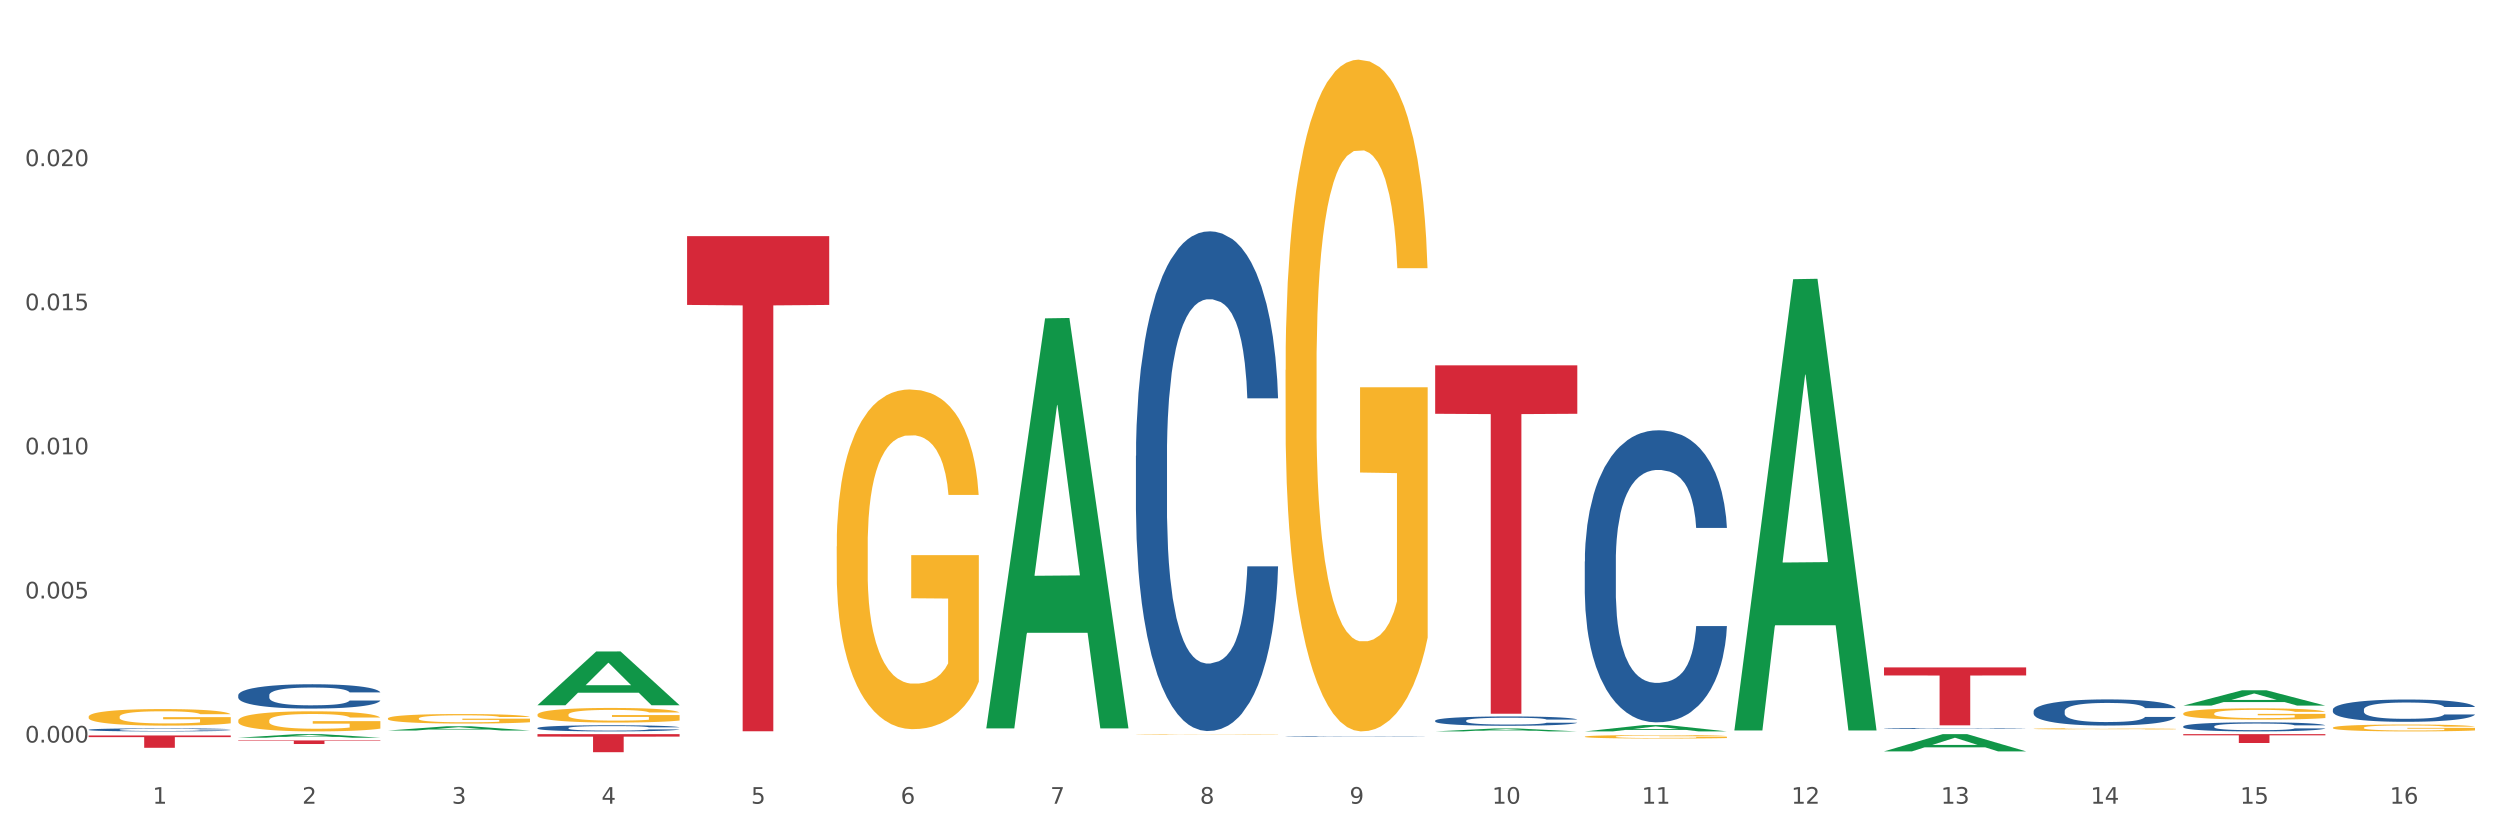 <?xml version="1.0" encoding="utf-8" standalone="no"?>
<!DOCTYPE svg PUBLIC "-//W3C//DTD SVG 1.1//EN"
  "http://www.w3.org/Graphics/SVG/1.1/DTD/svg11.dtd">
<svg xmlns:xlink="http://www.w3.org/1999/xlink" width="1080pt" height="360pt" viewBox="0 0 1080 360" xmlns="http://www.w3.org/2000/svg" version="1.1">
 <rect x="0" y="0" width="1080" height="360" fill="#333333" stroke="none"/>
 <defs>
  <style type="text/css">*{stroke-linejoin: round; stroke-linecap: butt}</style>
 </defs>
 <g id="figure_1">
  <g id="patch_1">
   <path d="M 0 360 
L 1080 360 
L 1080 0 
L 0 0 
z
" style="fill: #ffffff; stroke: #ffffff; stroke-linejoin: miter"/>
  </g>
  <g id="axes_1">
   <g id="matplotlib.axis_1">
    <g id="xtick_1">
     <g id="text_1">
      <!-- 1 -->
      <g style="fill: #4d4d4d" transform="translate(65.93 347.204) scale(0.096 -0.096)">
       <defs>
        <path id="DejaVuSans-31" d="M 794 531 
L 1825 531 
L 1825 4091 
L 703 3866 
L 703 4441 
L 1819 4666 
L 2450 4666 
L 2450 531 
L 3481 531 
L 3481 0 
L 794 0 
L 794 531 
z
" transform="scale(0.016)"/>
       </defs>
       <use xlink:href="#DejaVuSans-31"/>
      </g>
     </g>
    </g>
    <g id="xtick_2">
     <g id="text_2">
      <!-- 2 -->
      <g style="fill: #4d4d4d" transform="translate(130.565 347.204) scale(0.096 -0.096)">
       <defs>
        <path id="DejaVuSans-32" d="M 1228 531 
L 3431 531 
L 3431 0 
L 469 0 
L 469 531 
Q 828 903 1448 1529 
Q 2069 2156 2228 2338 
Q 2531 2678 2651 2914 
Q 2772 3150 2772 3378 
Q 2772 3750 2511 3984 
Q 2250 4219 1831 4219 
Q 1534 4219 1204 4116 
Q 875 4013 500 3803 
L 500 4441 
Q 881 4594 1212 4672 
Q 1544 4750 1819 4750 
Q 2544 4750 2975 4387 
Q 3406 4025 3406 3419 
Q 3406 3131 3298 2873 
Q 3191 2616 2906 2266 
Q 2828 2175 2409 1742 
Q 1991 1309 1228 531 
z
" transform="scale(0.016)"/>
       </defs>
       <use xlink:href="#DejaVuSans-32"/>
      </g>
     </g>
    </g>
    <g id="xtick_3">
     <g id="text_3">
      <!-- 3 -->
      <g style="fill: #4d4d4d" transform="translate(195.199 347.204) scale(0.096 -0.096)">
       <defs>
        <path id="DejaVuSans-33" d="M 2597 2516 
Q 3050 2419 3304 2112 
Q 3559 1806 3559 1356 
Q 3559 666 3084 287 
Q 2609 -91 1734 -91 
Q 1441 -91 1130 -33 
Q 819 25 488 141 
L 488 750 
Q 750 597 1062 519 
Q 1375 441 1716 441 
Q 2309 441 2620 675 
Q 2931 909 2931 1356 
Q 2931 1769 2642 2001 
Q 2353 2234 1838 2234 
L 1294 2234 
L 1294 2753 
L 1863 2753 
Q 2328 2753 2575 2939 
Q 2822 3125 2822 3475 
Q 2822 3834 2567 4026 
Q 2313 4219 1838 4219 
Q 1578 4219 1281 4162 
Q 984 4106 628 3988 
L 628 4550 
Q 988 4650 1302 4700 
Q 1616 4750 1894 4750 
Q 2613 4750 3031 4423 
Q 3450 4097 3450 3541 
Q 3450 3153 3228 2886 
Q 3006 2619 2597 2516 
z
" transform="scale(0.016)"/>
       </defs>
       <use xlink:href="#DejaVuSans-33"/>
      </g>
     </g>
    </g>
    <g id="xtick_4">
     <g id="text_4">
      <!-- 4 -->
      <g style="fill: #4d4d4d" transform="translate(259.833 347.204) scale(0.096 -0.096)">
       <defs>
        <path id="DejaVuSans-34" d="M 2419 4116 
L 825 1625 
L 2419 1625 
L 2419 4116 
z
M 2253 4666 
L 3047 4666 
L 3047 1625 
L 3713 1625 
L 3713 1100 
L 3047 1100 
L 3047 0 
L 2419 0 
L 2419 1100 
L 313 1100 
L 313 1709 
L 2253 4666 
z
" transform="scale(0.016)"/>
       </defs>
       <use xlink:href="#DejaVuSans-34"/>
      </g>
     </g>
    </g>
    <g id="xtick_5">
     <g id="text_5">
      <!-- 5 -->
      <g style="fill: #4d4d4d" transform="translate(324.467 347.204) scale(0.096 -0.096)">
       <defs>
        <path id="DejaVuSans-35" d="M 691 4666 
L 3169 4666 
L 3169 4134 
L 1269 4134 
L 1269 2991 
Q 1406 3038 1543 3061 
Q 1681 3084 1819 3084 
Q 2600 3084 3056 2656 
Q 3513 2228 3513 1497 
Q 3513 744 3044 326 
Q 2575 -91 1722 -91 
Q 1428 -91 1123 -41 
Q 819 9 494 109 
L 494 744 
Q 775 591 1075 516 
Q 1375 441 1709 441 
Q 2250 441 2565 725 
Q 2881 1009 2881 1497 
Q 2881 1984 2565 2268 
Q 2250 2553 1709 2553 
Q 1456 2553 1204 2497 
Q 953 2441 691 2322 
L 691 4666 
z
" transform="scale(0.016)"/>
       </defs>
       <use xlink:href="#DejaVuSans-35"/>
      </g>
     </g>
    </g>
    <g id="xtick_6">
     <g id="text_6">
      <!-- 6 -->
      <g style="fill: #4d4d4d" transform="translate(389.102 347.204) scale(0.096 -0.096)">
       <defs>
        <path id="DejaVuSans-36" d="M 2113 2584 
Q 1688 2584 1439 2293 
Q 1191 2003 1191 1497 
Q 1191 994 1439 701 
Q 1688 409 2113 409 
Q 2538 409 2786 701 
Q 3034 994 3034 1497 
Q 3034 2003 2786 2293 
Q 2538 2584 2113 2584 
z
M 3366 4563 
L 3366 3988 
Q 3128 4100 2886 4159 
Q 2644 4219 2406 4219 
Q 1781 4219 1451 3797 
Q 1122 3375 1075 2522 
Q 1259 2794 1537 2939 
Q 1816 3084 2150 3084 
Q 2853 3084 3261 2657 
Q 3669 2231 3669 1497 
Q 3669 778 3244 343 
Q 2819 -91 2113 -91 
Q 1303 -91 875 529 
Q 447 1150 447 2328 
Q 447 3434 972 4092 
Q 1497 4750 2381 4750 
Q 2619 4750 2861 4703 
Q 3103 4656 3366 4563 
z
" transform="scale(0.016)"/>
       </defs>
       <use xlink:href="#DejaVuSans-36"/>
      </g>
     </g>
    </g>
    <g id="xtick_7">
     <g id="text_7">
      <!-- 7 -->
      <g style="fill: #4d4d4d" transform="translate(453.736 347.204) scale(0.096 -0.096)">
       <defs>
        <path id="DejaVuSans-37" d="M 525 4666 
L 3525 4666 
L 3525 4397 
L 1831 0 
L 1172 0 
L 2766 4134 
L 525 4134 
L 525 4666 
z
" transform="scale(0.016)"/>
       </defs>
       <use xlink:href="#DejaVuSans-37"/>
      </g>
     </g>
    </g>
    <g id="xtick_8">
     <g id="text_8">
      <!-- 8 -->
      <g style="fill: #4d4d4d" transform="translate(518.37 347.204) scale(0.096 -0.096)">
       <defs>
        <path id="DejaVuSans-38" d="M 2034 2216 
Q 1584 2216 1326 1975 
Q 1069 1734 1069 1313 
Q 1069 891 1326 650 
Q 1584 409 2034 409 
Q 2484 409 2743 651 
Q 3003 894 3003 1313 
Q 3003 1734 2745 1975 
Q 2488 2216 2034 2216 
z
M 1403 2484 
Q 997 2584 770 2862 
Q 544 3141 544 3541 
Q 544 4100 942 4425 
Q 1341 4750 2034 4750 
Q 2731 4750 3128 4425 
Q 3525 4100 3525 3541 
Q 3525 3141 3298 2862 
Q 3072 2584 2669 2484 
Q 3125 2378 3379 2068 
Q 3634 1759 3634 1313 
Q 3634 634 3220 271 
Q 2806 -91 2034 -91 
Q 1263 -91 848 271 
Q 434 634 434 1313 
Q 434 1759 690 2068 
Q 947 2378 1403 2484 
z
M 1172 3481 
Q 1172 3119 1398 2916 
Q 1625 2713 2034 2713 
Q 2441 2713 2670 2916 
Q 2900 3119 2900 3481 
Q 2900 3844 2670 4047 
Q 2441 4250 2034 4250 
Q 1625 4250 1398 4047 
Q 1172 3844 1172 3481 
z
" transform="scale(0.016)"/>
       </defs>
       <use xlink:href="#DejaVuSans-38"/>
      </g>
     </g>
    </g>
    <g id="xtick_9">
     <g id="text_9">
      <!-- 9 -->
      <g style="fill: #4d4d4d" transform="translate(583.005 347.204) scale(0.096 -0.096)">
       <defs>
        <path id="DejaVuSans-39" d="M 703 97 
L 703 672 
Q 941 559 1184 500 
Q 1428 441 1663 441 
Q 2288 441 2617 861 
Q 2947 1281 2994 2138 
Q 2813 1869 2534 1725 
Q 2256 1581 1919 1581 
Q 1219 1581 811 2004 
Q 403 2428 403 3163 
Q 403 3881 828 4315 
Q 1253 4750 1959 4750 
Q 2769 4750 3195 4129 
Q 3622 3509 3622 2328 
Q 3622 1225 3098 567 
Q 2575 -91 1691 -91 
Q 1453 -91 1209 -44 
Q 966 3 703 97 
z
M 1959 2075 
Q 2384 2075 2632 2365 
Q 2881 2656 2881 3163 
Q 2881 3666 2632 3958 
Q 2384 4250 1959 4250 
Q 1534 4250 1286 3958 
Q 1038 3666 1038 3163 
Q 1038 2656 1286 2365 
Q 1534 2075 1959 2075 
z
" transform="scale(0.016)"/>
       </defs>
       <use xlink:href="#DejaVuSans-39"/>
      </g>
     </g>
    </g>
    <g id="xtick_10">
     <g id="text_10">
      <!-- 10 -->
      <g style="fill: #4d4d4d" transform="translate(644.585 347.204) scale(0.096 -0.096)">
       <defs>
        <path id="DejaVuSans-30" d="M 2034 4250 
Q 1547 4250 1301 3770 
Q 1056 3291 1056 2328 
Q 1056 1369 1301 889 
Q 1547 409 2034 409 
Q 2525 409 2770 889 
Q 3016 1369 3016 2328 
Q 3016 3291 2770 3770 
Q 2525 4250 2034 4250 
z
M 2034 4750 
Q 2819 4750 3233 4129 
Q 3647 3509 3647 2328 
Q 3647 1150 3233 529 
Q 2819 -91 2034 -91 
Q 1250 -91 836 529 
Q 422 1150 422 2328 
Q 422 3509 836 4129 
Q 1250 4750 2034 4750 
z
" transform="scale(0.016)"/>
       </defs>
       <use xlink:href="#DejaVuSans-31"/>
       <use xlink:href="#DejaVuSans-30" transform="translate(63.623 0)"/>
      </g>
     </g>
    </g>
    <g id="xtick_11">
     <g id="text_11">
      <!-- 11 -->
      <g style="fill: #4d4d4d" transform="translate(709.219 347.204) scale(0.096 -0.096)">
       <use xlink:href="#DejaVuSans-31"/>
       <use xlink:href="#DejaVuSans-31" transform="translate(63.623 0)"/>
      </g>
     </g>
    </g>
    <g id="xtick_12">
     <g id="text_12">
      <!-- 12 -->
      <g style="fill: #4d4d4d" transform="translate(773.854 347.204) scale(0.096 -0.096)">
       <use xlink:href="#DejaVuSans-31"/>
       <use xlink:href="#DejaVuSans-32" transform="translate(63.623 0)"/>
      </g>
     </g>
    </g>
    <g id="xtick_13">
     <g id="text_13">
      <!-- 13 -->
      <g style="fill: #4d4d4d" transform="translate(838.488 347.204) scale(0.096 -0.096)">
       <use xlink:href="#DejaVuSans-31"/>
       <use xlink:href="#DejaVuSans-33" transform="translate(63.623 0)"/>
      </g>
     </g>
    </g>
    <g id="xtick_14">
     <g id="text_14">
      <!-- 14 -->
      <g style="fill: #4d4d4d" transform="translate(903.122 347.204) scale(0.096 -0.096)">
       <use xlink:href="#DejaVuSans-31"/>
       <use xlink:href="#DejaVuSans-34" transform="translate(63.623 0)"/>
      </g>
     </g>
    </g>
    <g id="xtick_15">
     <g id="text_15">
      <!-- 15 -->
      <g style="fill: #4d4d4d" transform="translate(967.756 347.204) scale(0.096 -0.096)">
       <use xlink:href="#DejaVuSans-31"/>
       <use xlink:href="#DejaVuSans-35" transform="translate(63.623 0)"/>
      </g>
     </g>
    </g>
    <g id="xtick_16">
     <g id="text_16">
      <!-- 16 -->
      <g style="fill: #4d4d4d" transform="translate(1032.391 347.204) scale(0.096 -0.096)">
       <use xlink:href="#DejaVuSans-31"/>
       <use xlink:href="#DejaVuSans-36" transform="translate(63.623 0)"/>
      </g>
     </g>
    </g>
    <g id="xtick_17"/>
    <g id="xtick_18"/>
    <g id="xtick_19"/>
    <g id="xtick_20"/>
    <g id="xtick_21"/>
    <g id="xtick_22"/>
    <g id="xtick_23"/>
    <g id="xtick_24"/>
    <g id="xtick_25"/>
    <g id="xtick_26"/>
    <g id="xtick_27"/>
    <g id="xtick_28"/>
    <g id="xtick_29"/>
    <g id="xtick_30"/>
    <g id="xtick_31"/>
   </g>
   <g id="matplotlib.axis_2">
    <g id="ytick_1">
     <g id="text_17">
      <!-- 0.000 -->
      <g style="fill: #4d4d4d" transform="translate(10.8 320.784) scale(0.096 -0.096)">
       <defs>
        <path id="DejaVuSans-2e" d="M 684 794 
L 1344 794 
L 1344 0 
L 684 0 
L 684 794 
z
" transform="scale(0.016)"/>
       </defs>
       <use xlink:href="#DejaVuSans-30"/>
       <use xlink:href="#DejaVuSans-2e" transform="translate(63.623 0)"/>
       <use xlink:href="#DejaVuSans-30" transform="translate(95.41 0)"/>
       <use xlink:href="#DejaVuSans-30" transform="translate(159.033 0)"/>
       <use xlink:href="#DejaVuSans-30" transform="translate(222.656 0)"/>
      </g>
     </g>
    </g>
    <g id="ytick_2">
     <g id="text_18">
      <!-- 0.005 -->
      <g style="fill: #4d4d4d" transform="translate(10.8 258.531) scale(0.096 -0.096)">
       <use xlink:href="#DejaVuSans-30"/>
       <use xlink:href="#DejaVuSans-2e" transform="translate(63.623 0)"/>
       <use xlink:href="#DejaVuSans-30" transform="translate(95.41 0)"/>
       <use xlink:href="#DejaVuSans-30" transform="translate(159.033 0)"/>
       <use xlink:href="#DejaVuSans-35" transform="translate(222.656 0)"/>
      </g>
     </g>
    </g>
    <g id="ytick_3">
     <g id="text_19">
      <!-- 0.010 -->
      <g style="fill: #4d4d4d" transform="translate(10.8 196.278) scale(0.096 -0.096)">
       <use xlink:href="#DejaVuSans-30"/>
       <use xlink:href="#DejaVuSans-2e" transform="translate(63.623 0)"/>
       <use xlink:href="#DejaVuSans-30" transform="translate(95.41 0)"/>
       <use xlink:href="#DejaVuSans-31" transform="translate(159.033 0)"/>
       <use xlink:href="#DejaVuSans-30" transform="translate(222.656 0)"/>
      </g>
     </g>
    </g>
    <g id="ytick_4">
     <g id="text_20">
      <!-- 0.015 -->
      <g style="fill: #4d4d4d" transform="translate(10.8 134.025) scale(0.096 -0.096)">
       <use xlink:href="#DejaVuSans-30"/>
       <use xlink:href="#DejaVuSans-2e" transform="translate(63.623 0)"/>
       <use xlink:href="#DejaVuSans-30" transform="translate(95.41 0)"/>
       <use xlink:href="#DejaVuSans-31" transform="translate(159.033 0)"/>
       <use xlink:href="#DejaVuSans-35" transform="translate(222.656 0)"/>
      </g>
     </g>
    </g>
    <g id="ytick_5">
     <g id="text_21">
      <!-- 0.020 -->
      <g style="fill: #4d4d4d" transform="translate(10.8 71.772) scale(0.096 -0.096)">
       <use xlink:href="#DejaVuSans-30"/>
       <use xlink:href="#DejaVuSans-2e" transform="translate(63.623 0)"/>
       <use xlink:href="#DejaVuSans-30" transform="translate(95.41 0)"/>
       <use xlink:href="#DejaVuSans-32" transform="translate(159.033 0)"/>
       <use xlink:href="#DejaVuSans-30" transform="translate(222.656 0)"/>
      </g>
     </g>
    </g>
    <g id="ytick_6"/>
    <g id="ytick_7"/>
    <g id="ytick_8"/>
    <g id="ytick_9"/>
    <g id="ytick_10"/>
   </g>
   <g id="PolyCollection_1">
    <path d="M 943.163 317.137 
L 1004.566 317.137 
L 1004.566 317.671 
L 980.412 317.674 
L 980.412 320.979 
L 967.171 320.979 
L 967.171 317.674 
L 943.163 317.671 
L 943.163 317.14 
L 943.163 317.137 
z
" clip-path="url(#p33448e3309)" style="fill: #d62839"/>
    <path d="M 167.552 315.588 
L 167.615 315.587 
L 192.936 313.748 
L 203.444 313.746 
L 228.954 315.592 
L 216.8 315.592 
L 211.293 315.162 
L 185.149 315.162 
L 184.96 315.169 
L 179.642 315.592 
L 167.552 315.592 
L 167.552 315.588 
L 188.441 314.905 
L 208.001 314.904 
L 198.316 314.14 
L 198.19 314.136 
L 198.063 314.141 
L 188.378 314.904 
L 188.441 314.905 
L 167.552 315.588 
z
" clip-path="url(#p33448e3309)" style="fill: #109648"/>
    <path d="M 102.917 318.691 
L 102.981 318.689 
L 128.301 317.138 
L 138.809 317.137 
L 164.32 318.694 
L 152.166 318.694 
L 146.659 318.331 
L 120.515 318.331 
L 120.325 318.337 
L 115.008 318.694 
L 102.917 318.694 
L 102.917 318.691 
L 123.807 318.115 
L 143.367 318.113 
L 133.682 317.468 
L 133.555 317.466 
L 133.429 317.47 
L 123.744 318.113 
L 123.807 318.115 
L 102.917 318.691 
z
" clip-path="url(#p33448e3309)" style="fill: #109648"/>
    <path d="M 38.283 317.708 
L 99.686 317.708 
L 99.686 318.449 
L 75.532 318.454 
L 75.532 323.045 
L 62.291 323.045 
L 62.291 318.454 
L 38.283 318.449 
L 38.283 317.713 
L 38.283 317.708 
z
" clip-path="url(#p33448e3309)" style="fill: #d62839"/>
    <path d="M 102.917 319.859 
L 164.32 319.859 
L 164.32 320.076 
L 140.166 320.077 
L 140.166 321.417 
L 126.925 321.417 
L 126.925 320.077 
L 102.917 320.076 
L 102.917 319.861 
L 102.917 319.859 
z
" clip-path="url(#p33448e3309)" style="fill: #d62839"/>
    <path d="M 296.82 102.002 
L 358.223 102.002 
L 358.223 131.728 
L 334.069 131.929 
L 334.069 315.91 
L 320.828 315.91 
L 320.828 131.929 
L 296.82 131.728 
L 296.82 102.203 
L 296.82 102.002 
z
" clip-path="url(#p33448e3309)" style="fill: #d62839"/>
    <path d="M 232.186 317.137 
L 293.588 317.137 
L 293.588 318.222 
L 269.435 318.23 
L 269.435 324.95 
L 256.194 324.95 
L 256.194 318.23 
L 232.186 318.222 
L 232.186 317.144 
L 232.186 317.137 
z
" clip-path="url(#p33448e3309)" style="fill: #d62839"/>
    <path d="M 813.895 288.32 
L 875.297 288.32 
L 875.297 291.797 
L 851.143 291.821 
L 851.143 313.339 
L 837.903 313.339 
L 837.903 291.821 
L 813.895 291.797 
L 813.895 288.344 
L 813.895 288.32 
z
" clip-path="url(#p33448e3309)" style="fill: #d62839"/>
    <path d="M 619.992 157.837 
L 681.394 157.837 
L 681.394 178.753 
L 657.241 178.894 
L 657.241 308.343 
L 644 308.343 
L 644 178.894 
L 619.992 178.753 
L 619.992 157.979 
L 619.992 157.837 
z
" clip-path="url(#p33448e3309)" style="fill: #d62839"/>
    <path d="M 38.283 309.624 
L 38.355 309.617 
L 38.355 309.382 
L 38.5 309.179 
L 39.225 308.688 
L 40.313 308.283 
L 41.11 308.067 
L 41.908 307.89 
L 42.85 307.714 
L 44.01 307.531 
L 46.112 307.262 
L 47.417 307.125 
L 49.012 306.981 
L 51.912 306.772 
L 54.014 306.654 
L 56.189 306.556 
L 59.741 306.438 
L 62.061 306.386 
L 64.526 306.347 
L 67.498 306.321 
L 69.745 306.314 
L 74.675 306.334 
L 78.88 306.393 
L 80.91 306.438 
L 83.519 306.517 
L 84.897 306.569 
L 87.144 306.674 
L 89.464 306.811 
L 91.059 306.929 
L 93.451 307.151 
L 95.263 307.374 
L 96.931 307.648 
L 97.801 307.838 
L 98.453 308.015 
L 99.033 308.217 
L 99.613 308.538 
L 86.564 308.538 
L 86.057 308.309 
L 85.259 308.093 
L 84.099 307.884 
L 83.084 307.753 
L 81.345 307.589 
L 79.75 307.485 
L 78.082 307.406 
L 76.052 307.341 
L 74.458 307.308 
L 72.21 307.282 
L 67.788 307.289 
L 64.816 307.341 
L 62.786 307.406 
L 61.481 307.465 
L 60.321 307.531 
L 59.016 307.622 
L 57.494 307.76 
L 56.407 307.884 
L 55.319 308.041 
L 54.449 308.198 
L 53.652 308.381 
L 52.999 308.577 
L 52.492 308.78 
L 52.057 309.028 
L 51.694 309.44 
L 51.694 310.336 
L 51.839 310.539 
L 52.202 310.807 
L 52.637 311.01 
L 53.362 311.252 
L 54.014 311.416 
L 55.247 311.651 
L 56.624 311.847 
L 57.711 311.972 
L 58.799 312.076 
L 60.684 312.22 
L 62.786 312.338 
L 64.598 312.41 
L 67.063 312.475 
L 68.731 312.501 
L 70.18 312.514 
L 73.733 312.514 
L 76.27 312.495 
L 79.097 312.449 
L 81.272 312.39 
L 83.084 312.318 
L 85.114 312.2 
L 86.419 312.089 
L 86.419 310.722 
L 70.47 310.716 
L 70.47 309.807 
L 99.686 309.807 
L 99.686 312.475 
L 98.453 312.613 
L 97.076 312.737 
L 95.626 312.848 
L 93.451 312.985 
L 90.841 313.116 
L 88.521 313.208 
L 86.057 313.286 
L 83.157 313.358 
L 79.387 313.424 
L 77.067 313.45 
L 74.168 313.469 
L 70.76 313.476 
L 67.788 313.463 
L 64.888 313.43 
L 61.844 313.371 
L 58.871 313.286 
L 56.624 313.201 
L 54.377 313.097 
L 51.984 312.959 
L 50.1 312.828 
L 48.65 312.711 
L 47.055 312.56 
L 45.315 312.364 
L 44.01 312.187 
L 42.85 312.004 
L 41.618 311.769 
L 40.748 311.566 
L 39.878 311.311 
L 39.37 311.121 
L 38.79 310.827 
L 38.355 310.415 
L 38.283 309.624 
z
" clip-path="url(#p33448e3309)" style="fill: #f7b32b"/>
    <path d="M 102.917 311.296 
L 102.99 311.288 
L 102.99 311.002 
L 103.135 310.756 
L 103.86 310.161 
L 104.947 309.669 
L 105.745 309.407 
L 106.542 309.193 
L 107.484 308.979 
L 108.644 308.756 
L 110.747 308.431 
L 112.052 308.264 
L 113.646 308.09 
L 116.546 307.836 
L 118.649 307.693 
L 120.823 307.574 
L 124.376 307.431 
L 126.695 307.367 
L 129.16 307.32 
L 132.132 307.288 
L 134.38 307.28 
L 139.309 307.304 
L 143.514 307.375 
L 145.544 307.431 
L 148.154 307.526 
L 149.531 307.59 
L 151.778 307.717 
L 154.098 307.883 
L 155.693 308.026 
L 158.085 308.296 
L 159.898 308.566 
L 161.565 308.899 
L 162.435 309.129 
L 163.087 309.344 
L 163.667 309.59 
L 164.247 309.979 
L 151.198 309.979 
L 150.691 309.701 
L 149.894 309.439 
L 148.734 309.185 
L 147.719 309.026 
L 145.979 308.828 
L 144.384 308.701 
L 142.717 308.605 
L 140.687 308.526 
L 139.092 308.486 
L 136.845 308.455 
L 132.422 308.463 
L 129.45 308.526 
L 127.42 308.605 
L 126.115 308.677 
L 124.956 308.756 
L 123.651 308.867 
L 122.128 309.034 
L 121.041 309.185 
L 119.953 309.375 
L 119.083 309.566 
L 118.286 309.788 
L 117.634 310.026 
L 117.126 310.272 
L 116.691 310.574 
L 116.329 311.074 
L 116.329 312.161 
L 116.474 312.407 
L 116.836 312.733 
L 117.271 312.979 
L 117.996 313.272 
L 118.649 313.471 
L 119.881 313.757 
L 121.258 313.995 
L 122.346 314.146 
L 123.433 314.273 
L 125.318 314.447 
L 127.42 314.59 
L 129.233 314.677 
L 131.697 314.757 
L 133.365 314.788 
L 134.815 314.804 
L 138.367 314.804 
L 140.904 314.781 
L 143.732 314.725 
L 145.906 314.654 
L 147.719 314.566 
L 149.749 314.423 
L 151.053 314.288 
L 151.053 312.63 
L 135.105 312.622 
L 135.105 311.518 
L 164.32 311.518 
L 164.32 314.757 
L 163.087 314.923 
L 161.71 315.074 
L 160.26 315.209 
L 158.085 315.376 
L 155.476 315.535 
L 153.156 315.646 
L 150.691 315.741 
L 147.791 315.828 
L 144.022 315.908 
L 141.702 315.939 
L 138.802 315.963 
L 135.395 315.971 
L 132.422 315.955 
L 129.523 315.915 
L 126.478 315.844 
L 123.506 315.741 
L 121.258 315.638 
L 119.011 315.511 
L 116.619 315.344 
L 114.734 315.185 
L 113.284 315.042 
L 111.689 314.86 
L 109.949 314.622 
L 108.644 314.407 
L 107.484 314.185 
L 106.252 313.899 
L 105.382 313.653 
L 104.512 313.344 
L 104.005 313.114 
L 103.425 312.757 
L 102.99 312.257 
L 102.917 311.296 
z
" clip-path="url(#p33448e3309)" style="fill: #f7b32b"/>
    <path d="M 167.552 310.366 
L 167.624 310.362 
L 167.624 310.226 
L 167.769 310.11 
L 168.494 309.828 
L 169.581 309.595 
L 170.379 309.47 
L 171.176 309.369 
L 172.119 309.267 
L 173.279 309.162 
L 175.381 309.008 
L 176.686 308.929 
L 178.281 308.846 
L 181.18 308.726 
L 183.283 308.658 
L 185.458 308.602 
L 189.01 308.534 
L 191.33 308.504 
L 193.794 308.481 
L 196.767 308.466 
L 199.014 308.463 
L 203.944 308.474 
L 208.148 308.508 
L 210.178 308.534 
L 212.788 308.579 
L 214.165 308.609 
L 216.413 308.669 
L 218.732 308.748 
L 220.327 308.816 
L 222.72 308.944 
L 224.532 309.072 
L 226.199 309.23 
L 227.069 309.339 
L 227.722 309.44 
L 228.302 309.557 
L 228.882 309.741 
L 215.833 309.741 
L 215.325 309.61 
L 214.528 309.486 
L 213.368 309.365 
L 212.353 309.29 
L 210.613 309.196 
L 209.018 309.136 
L 207.351 309.091 
L 205.321 309.053 
L 203.726 309.034 
L 201.479 309.019 
L 197.057 309.023 
L 194.084 309.053 
L 192.055 309.091 
L 190.75 309.124 
L 189.59 309.162 
L 188.285 309.215 
L 186.763 309.294 
L 185.675 309.365 
L 184.588 309.455 
L 183.718 309.546 
L 182.92 309.651 
L 182.268 309.764 
L 181.76 309.88 
L 181.325 310.023 
L 180.963 310.26 
L 180.963 310.775 
L 181.108 310.892 
L 181.47 311.046 
L 181.905 311.163 
L 182.63 311.302 
L 183.283 311.396 
L 184.515 311.531 
L 185.893 311.644 
L 186.98 311.716 
L 188.067 311.776 
L 189.952 311.859 
L 192.055 311.926 
L 193.867 311.968 
L 196.332 312.005 
L 197.999 312.02 
L 199.449 312.028 
L 203.001 312.028 
L 205.539 312.017 
L 208.366 311.99 
L 210.541 311.956 
L 212.353 311.915 
L 214.383 311.847 
L 215.688 311.783 
L 215.688 310.997 
L 199.739 310.994 
L 199.739 310.471 
L 228.954 310.471 
L 228.954 312.005 
L 227.722 312.084 
L 226.344 312.156 
L 224.894 312.22 
L 222.72 312.299 
L 220.11 312.374 
L 217.79 312.426 
L 215.325 312.472 
L 212.425 312.513 
L 208.656 312.551 
L 206.336 312.566 
L 203.436 312.577 
L 200.029 312.581 
L 197.057 312.573 
L 194.157 312.554 
L 191.112 312.52 
L 188.14 312.472 
L 185.893 312.423 
L 183.645 312.363 
L 181.253 312.284 
L 179.368 312.208 
L 177.918 312.141 
L 176.323 312.054 
L 174.584 311.941 
L 173.279 311.84 
L 172.119 311.734 
L 170.886 311.599 
L 170.016 311.482 
L 169.146 311.336 
L 168.639 311.227 
L 168.059 311.058 
L 167.624 310.821 
L 167.552 310.366 
z
" clip-path="url(#p33448e3309)" style="fill: #f7b32b"/>
    <path d="M 426.089 314.335 
L 426.152 314.169 
L 451.473 137.526 
L 461.981 137.36 
L 487.491 314.668 
L 475.337 314.668 
L 469.83 273.38 
L 443.687 273.38 
L 443.497 274.046 
L 438.179 314.668 
L 426.089 314.668 
L 426.089 314.335 
L 446.978 248.74 
L 466.539 248.573 
L 456.853 175.152 
L 456.727 174.819 
L 456.6 175.319 
L 446.915 248.573 
L 446.978 248.74 
L 426.089 314.335 
z
" clip-path="url(#p33448e3309)" style="fill: #109648"/>
    <path d="M 232.186 304.621 
L 232.249 304.6 
L 257.57 281.438 
L 268.078 281.416 
L 293.588 304.665 
L 281.435 304.665 
L 275.927 299.251 
L 249.784 299.251 
L 249.594 299.338 
L 244.276 304.665 
L 232.186 304.665 
L 232.186 304.621 
L 253.075 296.02 
L 272.636 295.998 
L 262.95 286.371 
L 262.824 286.328 
L 262.697 286.393 
L 253.012 295.998 
L 253.075 296.02 
L 232.186 304.621 
z
" clip-path="url(#p33448e3309)" style="fill: #109648"/>
    <path d="M 232.186 308.75 
L 232.258 308.744 
L 232.258 308.537 
L 232.403 308.358 
L 233.128 307.925 
L 234.216 307.567 
L 235.013 307.377 
L 235.811 307.221 
L 236.753 307.065 
L 237.913 306.904 
L 240.015 306.667 
L 241.32 306.546 
L 242.915 306.419 
L 245.815 306.234 
L 247.917 306.131 
L 250.092 306.044 
L 253.644 305.94 
L 255.964 305.894 
L 258.429 305.859 
L 261.401 305.836 
L 263.648 305.831 
L 268.578 305.848 
L 272.783 305.9 
L 274.812 305.94 
L 277.422 306.009 
L 278.8 306.056 
L 281.047 306.148 
L 283.367 306.269 
L 284.962 306.373 
L 287.354 306.569 
L 289.166 306.765 
L 290.834 307.008 
L 291.704 307.175 
L 292.356 307.331 
L 292.936 307.51 
L 293.516 307.792 
L 280.467 307.792 
L 279.96 307.59 
L 279.162 307.4 
L 278.002 307.215 
L 276.987 307.1 
L 275.247 306.956 
L 273.653 306.863 
L 271.985 306.794 
L 269.955 306.736 
L 268.36 306.708 
L 266.113 306.684 
L 261.691 306.69 
L 258.719 306.736 
L 256.689 306.794 
L 255.384 306.846 
L 254.224 306.904 
L 252.919 306.984 
L 251.397 307.106 
L 250.309 307.215 
L 249.222 307.354 
L 248.352 307.492 
L 247.555 307.654 
L 246.902 307.827 
L 246.395 308.006 
L 245.96 308.225 
L 245.597 308.589 
L 245.597 309.379 
L 245.742 309.558 
L 246.105 309.794 
L 246.54 309.973 
L 247.265 310.187 
L 247.917 310.331 
L 249.15 310.539 
L 250.527 310.712 
L 251.614 310.821 
L 252.702 310.914 
L 254.587 311.041 
L 256.689 311.145 
L 258.501 311.208 
L 260.966 311.266 
L 262.633 311.289 
L 264.083 311.3 
L 267.636 311.3 
L 270.173 311.283 
L 273 311.243 
L 275.175 311.191 
L 276.987 311.127 
L 279.017 311.023 
L 280.322 310.925 
L 280.322 309.719 
L 264.373 309.714 
L 264.373 308.912 
L 293.588 308.912 
L 293.588 311.266 
L 292.356 311.387 
L 290.979 311.497 
L 289.529 311.595 
L 287.354 311.716 
L 284.744 311.831 
L 282.424 311.912 
L 279.96 311.981 
L 277.06 312.045 
L 273.29 312.102 
L 270.97 312.125 
L 268.071 312.143 
L 264.663 312.149 
L 261.691 312.137 
L 258.791 312.108 
L 255.746 312.056 
L 252.774 311.981 
L 250.527 311.906 
L 248.28 311.814 
L 245.887 311.693 
L 244.002 311.577 
L 242.553 311.473 
L 240.958 311.341 
L 239.218 311.168 
L 237.913 311.012 
L 236.753 310.85 
L 235.521 310.643 
L 234.651 310.464 
L 233.781 310.239 
L 233.273 310.071 
L 232.693 309.812 
L 232.258 309.448 
L 232.186 308.75 
z
" clip-path="url(#p33448e3309)" style="fill: #f7b32b"/>
    <path d="M 38.283 315.239 
L 38.356 315.238 
L 38.356 315.204 
L 38.573 315.157 
L 39.372 315.072 
L 40.388 315.008 
L 42.13 314.933 
L 43.073 314.901 
L 44.307 314.866 
L 46.847 314.809 
L 49.751 314.76 
L 51.783 314.734 
L 53.307 314.717 
L 56.718 314.686 
L 58.678 314.673 
L 60.71 314.662 
L 62.452 314.655 
L 65.355 314.646 
L 67.678 314.643 
L 70.363 314.641 
L 72.613 314.643 
L 75.589 314.647 
L 79.944 314.662 
L 81.613 314.671 
L 83.863 314.685 
L 86.186 314.705 
L 88.073 314.724 
L 90.25 314.752 
L 92.5 314.788 
L 94.678 314.834 
L 96.202 314.877 
L 97.436 314.922 
L 98.524 314.977 
L 99.323 315.036 
L 99.686 315.086 
L 86.403 315.086 
L 86.041 315.041 
L 85.315 314.992 
L 84.589 314.96 
L 83.791 314.933 
L 82.557 314.902 
L 81.468 314.883 
L 79.654 314.86 
L 77.984 314.845 
L 76.605 314.837 
L 74.936 314.83 
L 71.379 314.822 
L 68.839 314.822 
L 67.242 314.825 
L 65.283 314.831 
L 63.613 314.839 
L 61.654 314.854 
L 60.13 314.87 
L 58.605 314.89 
L 57.734 314.905 
L 56.428 314.932 
L 55.557 314.953 
L 54.396 314.991 
L 53.743 315.018 
L 52.581 315.087 
L 52.073 315.138 
L 51.855 315.173 
L 51.71 315.212 
L 51.71 315.402 
L 52.146 315.487 
L 52.509 315.523 
L 53.089 315.564 
L 54.178 315.618 
L 55.775 315.67 
L 57.444 315.708 
L 58.823 315.731 
L 60.13 315.748 
L 61.436 315.761 
L 63.033 315.773 
L 64.339 315.78 
L 66.299 315.788 
L 68.621 315.791 
L 70.436 315.791 
L 74.137 315.785 
L 75.807 315.779 
L 77.404 315.771 
L 79.145 315.757 
L 80.524 315.743 
L 81.323 315.732 
L 82.629 315.709 
L 83.645 315.684 
L 84.516 315.657 
L 85.097 315.632 
L 85.75 315.596 
L 86.258 315.555 
L 86.403 315.533 
L 99.686 315.533 
L 99.395 315.576 
L 98.887 315.619 
L 97.871 315.676 
L 97.073 315.709 
L 95.839 315.749 
L 94.532 315.783 
L 92.718 315.82 
L 91.049 315.848 
L 89.307 315.873 
L 87.42 315.895 
L 84.008 315.925 
L 82.774 315.933 
L 80.162 315.948 
L 78.129 315.956 
L 75.154 315.965 
L 72.105 315.97 
L 68.912 315.971 
L 66.081 315.969 
L 62.96 315.961 
L 61.001 315.954 
L 58.823 315.943 
L 56.283 315.926 
L 53.888 315.905 
L 51.638 315.881 
L 49.533 315.853 
L 47.573 315.822 
L 45.033 315.769 
L 43.146 315.718 
L 41.767 315.671 
L 40.823 315.631 
L 39.88 315.58 
L 39.372 315.545 
L 38.573 315.46 
L 38.283 315.381 
L 38.283 315.239 
z
" clip-path="url(#p33448e3309)" style="fill: #255c99"/>
    <path d="M 619.992 315.969 
L 620.055 315.967 
L 645.376 314.708 
L 655.884 314.707 
L 681.394 315.971 
L 669.24 315.971 
L 663.733 315.677 
L 637.59 315.677 
L 637.4 315.681 
L 632.082 315.971 
L 619.992 315.971 
L 619.992 315.969 
L 640.881 315.501 
L 660.441 315.5 
L 650.756 314.976 
L 650.63 314.974 
L 650.503 314.977 
L 640.818 315.5 
L 640.881 315.501 
L 619.992 315.969 
z
" clip-path="url(#p33448e3309)" style="fill: #109648"/>
    <path d="M 684.626 315.966 
L 684.689 315.963 
L 710.01 313.233 
L 720.518 313.23 
L 746.029 315.971 
L 733.875 315.971 
L 728.367 315.333 
L 702.224 315.333 
L 702.034 315.343 
L 696.717 315.971 
L 684.626 315.971 
L 684.626 315.966 
L 705.515 314.952 
L 725.076 314.949 
L 715.391 313.815 
L 715.264 313.809 
L 715.137 313.817 
L 705.452 314.949 
L 705.515 314.952 
L 684.626 315.966 
z
" clip-path="url(#p33448e3309)" style="fill: #109648"/>
    <path d="M 749.26 315.195 
L 749.324 315.012 
L 774.644 120.613 
L 785.152 120.429 
L 810.663 315.562 
L 798.509 315.562 
L 793.002 270.123 
L 766.858 270.123 
L 766.668 270.856 
L 761.351 315.562 
L 749.26 315.562 
L 749.26 315.195 
L 770.15 243.006 
L 789.71 242.822 
L 780.025 162.021 
L 779.898 161.655 
L 779.772 162.204 
L 770.086 242.822 
L 770.15 243.006 
L 749.26 315.195 
z
" clip-path="url(#p33448e3309)" style="fill: #109648"/>
    <path d="M 813.895 324.58 
L 813.958 324.573 
L 839.278 317.144 
L 849.787 317.137 
L 875.297 324.594 
L 863.143 324.594 
L 857.636 322.858 
L 831.492 322.858 
L 831.302 322.886 
L 825.985 324.594 
L 813.895 324.594 
L 813.895 324.58 
L 834.784 321.821 
L 854.344 321.814 
L 844.659 318.726 
L 844.533 318.712 
L 844.406 318.733 
L 834.721 321.814 
L 834.784 321.821 
L 813.895 324.58 
z
" clip-path="url(#p33448e3309)" style="fill: #109648"/>
    <path d="M 943.163 304.821 
L 943.226 304.814 
L 968.547 298.193 
L 979.055 298.187 
L 1004.566 304.833 
L 992.412 304.833 
L 986.905 303.285 
L 960.761 303.285 
L 960.571 303.31 
L 955.254 304.833 
L 943.163 304.833 
L 943.163 304.821 
L 964.053 302.362 
L 983.613 302.356 
L 973.928 299.604 
L 973.801 299.591 
L 973.675 299.61 
L 963.989 302.356 
L 964.053 302.362 
L 943.163 304.821 
z
" clip-path="url(#p33448e3309)" style="fill: #109648"/>
    <path d="M 490.723 196.933 
L 490.796 196.735 
L 490.796 191.215 
L 491.013 183.723 
L 491.812 169.922 
L 492.828 159.473 
L 494.57 147.25 
L 495.513 142.124 
L 496.747 136.406 
L 499.287 127.14 
L 502.191 119.254 
L 504.223 114.916 
L 505.747 112.156 
L 509.158 107.227 
L 511.118 105.058 
L 513.15 103.284 
L 514.892 102.101 
L 517.795 100.721 
L 520.118 100.13 
L 522.803 99.932 
L 525.053 100.13 
L 528.029 100.918 
L 532.384 103.284 
L 534.053 104.664 
L 536.303 107.03 
L 538.626 110.184 
L 540.513 113.339 
L 542.69 117.873 
L 544.94 123.788 
L 547.118 131.28 
L 548.642 138.18 
L 549.876 145.475 
L 550.964 154.347 
L 551.763 164.008 
L 552.126 172.091 
L 538.844 172.091 
L 538.481 164.796 
L 537.755 156.91 
L 537.029 151.587 
L 536.231 147.25 
L 534.997 142.321 
L 533.908 139.166 
L 532.094 135.42 
L 530.424 133.054 
L 529.045 131.674 
L 527.376 130.491 
L 523.819 129.308 
L 521.279 129.308 
L 519.682 129.703 
L 517.723 130.689 
L 516.053 132.069 
L 514.094 134.435 
L 512.57 136.998 
L 511.045 140.349 
L 510.174 142.715 
L 508.868 147.052 
L 507.997 150.601 
L 506.836 156.713 
L 506.183 161.05 
L 505.021 172.288 
L 504.513 180.569 
L 504.296 186.286 
L 504.15 192.595 
L 504.15 223.351 
L 504.586 237.152 
L 504.949 243.067 
L 505.529 249.77 
L 506.618 258.445 
L 508.215 266.923 
L 509.884 273.034 
L 511.263 276.78 
L 512.57 279.541 
L 513.876 281.709 
L 515.473 283.681 
L 516.779 284.864 
L 518.739 286.047 
L 521.061 286.638 
L 522.876 286.638 
L 526.578 285.652 
L 528.247 284.667 
L 529.844 283.287 
L 531.586 281.118 
L 532.965 278.752 
L 533.763 276.978 
L 535.069 273.232 
L 536.085 269.289 
L 536.956 264.754 
L 537.537 260.811 
L 538.19 254.896 
L 538.698 248.193 
L 538.844 244.644 
L 552.126 244.644 
L 551.835 251.742 
L 551.327 258.642 
L 550.311 267.908 
L 549.513 273.232 
L 548.279 279.738 
L 546.972 285.258 
L 545.158 291.37 
L 543.489 295.904 
L 541.747 299.848 
L 539.86 303.396 
L 536.448 308.325 
L 535.215 309.705 
L 532.602 312.071 
L 530.569 313.451 
L 527.594 314.831 
L 524.545 315.62 
L 521.352 315.817 
L 518.521 315.423 
L 515.4 314.24 
L 513.441 313.057 
L 511.263 311.283 
L 508.723 308.522 
L 506.328 305.171 
L 504.078 301.228 
L 501.973 296.693 
L 500.013 291.567 
L 497.473 283.089 
L 495.586 274.809 
L 494.207 267.12 
L 493.263 260.614 
L 492.32 252.333 
L 491.812 246.616 
L 491.013 232.815 
L 490.723 220 
L 490.723 196.933 
z
" clip-path="url(#p33448e3309)" style="fill: #255c99"/>
    <path d="M 232.186 314.508 
L 232.258 314.505 
L 232.258 314.438 
L 232.476 314.345 
L 233.275 314.175 
L 234.291 314.047 
L 236.033 313.896 
L 236.976 313.833 
L 238.21 313.763 
L 240.75 313.649 
L 243.654 313.552 
L 245.686 313.498 
L 247.21 313.464 
L 250.621 313.404 
L 252.581 313.377 
L 254.613 313.355 
L 256.355 313.341 
L 259.258 313.324 
L 261.581 313.316 
L 264.266 313.314 
L 266.516 313.316 
L 269.492 313.326 
L 273.847 313.355 
L 275.516 313.372 
L 277.766 313.401 
L 280.089 313.44 
L 281.976 313.479 
L 284.153 313.535 
L 286.403 313.608 
L 288.58 313.7 
L 290.105 313.785 
L 291.338 313.875 
L 292.427 313.984 
L 293.226 314.103 
L 293.588 314.202 
L 280.306 314.202 
L 279.943 314.112 
L 279.218 314.015 
L 278.492 313.95 
L 277.693 313.896 
L 276.46 313.836 
L 275.371 313.797 
L 273.556 313.751 
L 271.887 313.722 
L 270.508 313.705 
L 268.839 313.69 
L 265.282 313.676 
L 262.742 313.676 
L 261.145 313.68 
L 259.186 313.693 
L 257.516 313.71 
L 255.557 313.739 
L 254.032 313.77 
L 252.508 313.811 
L 251.637 313.841 
L 250.331 313.894 
L 249.46 313.938 
L 248.299 314.013 
L 247.645 314.066 
L 246.484 314.205 
L 245.976 314.306 
L 245.758 314.377 
L 245.613 314.455 
L 245.613 314.833 
L 246.049 315.003 
L 246.412 315.076 
L 246.992 315.158 
L 248.081 315.265 
L 249.678 315.369 
L 251.347 315.445 
L 252.726 315.491 
L 254.032 315.525 
L 255.339 315.551 
L 256.936 315.576 
L 258.242 315.59 
L 260.202 315.605 
L 262.524 315.612 
L 264.339 315.612 
L 268.04 315.6 
L 269.71 315.588 
L 271.306 315.571 
L 273.048 315.544 
L 274.427 315.515 
L 275.226 315.493 
L 276.532 315.447 
L 277.548 315.398 
L 278.419 315.343 
L 279 315.294 
L 279.653 315.221 
L 280.161 315.139 
L 280.306 315.095 
L 293.588 315.095 
L 293.298 315.182 
L 292.79 315.267 
L 291.774 315.381 
L 290.976 315.447 
L 289.742 315.527 
L 288.435 315.595 
L 286.621 315.67 
L 284.951 315.726 
L 283.21 315.775 
L 281.322 315.818 
L 277.911 315.879 
L 276.677 315.896 
L 274.064 315.925 
L 272.032 315.942 
L 269.056 315.959 
L 266.008 315.969 
L 262.815 315.971 
L 259.984 315.966 
L 256.863 315.952 
L 254.903 315.937 
L 252.726 315.915 
L 250.186 315.881 
L 247.791 315.84 
L 245.541 315.791 
L 243.436 315.736 
L 241.476 315.673 
L 238.936 315.568 
L 237.049 315.466 
L 235.67 315.372 
L 234.726 315.292 
L 233.783 315.19 
L 233.275 315.119 
L 232.476 314.95 
L 232.186 314.792 
L 232.186 314.508 
z
" clip-path="url(#p33448e3309)" style="fill: #255c99"/>
    <path d="M 102.917 300.317 
L 102.99 300.308 
L 102.99 300.039 
L 103.208 299.673 
L 104.006 299 
L 105.022 298.491 
L 106.764 297.895 
L 107.708 297.645 
L 108.941 297.366 
L 111.482 296.914 
L 114.385 296.529 
L 116.417 296.318 
L 117.941 296.183 
L 121.353 295.943 
L 123.312 295.837 
L 125.344 295.751 
L 127.086 295.693 
L 129.99 295.626 
L 132.312 295.597 
L 134.998 295.587 
L 137.248 295.597 
L 140.223 295.635 
L 144.578 295.751 
L 146.247 295.818 
L 148.497 295.933 
L 150.82 296.087 
L 152.707 296.241 
L 154.884 296.462 
L 157.134 296.751 
L 159.312 297.116 
L 160.836 297.452 
L 162.07 297.808 
L 163.159 298.241 
L 163.957 298.712 
L 164.32 299.106 
L 151.038 299.106 
L 150.675 298.75 
L 149.949 298.366 
L 149.223 298.106 
L 148.425 297.895 
L 147.191 297.654 
L 146.102 297.5 
L 144.288 297.318 
L 142.618 297.202 
L 141.239 297.135 
L 139.57 297.077 
L 136.014 297.02 
L 133.473 297.02 
L 131.877 297.039 
L 129.917 297.087 
L 128.248 297.154 
L 126.288 297.27 
L 124.764 297.395 
L 123.24 297.558 
L 122.369 297.674 
L 121.062 297.885 
L 120.191 298.058 
L 119.03 298.356 
L 118.377 298.568 
L 117.216 299.116 
L 116.707 299.519 
L 116.49 299.798 
L 116.345 300.106 
L 116.345 301.606 
L 116.78 302.279 
L 117.143 302.567 
L 117.724 302.894 
L 118.812 303.317 
L 120.409 303.73 
L 122.078 304.028 
L 123.457 304.211 
L 124.764 304.346 
L 126.07 304.451 
L 127.667 304.547 
L 128.973 304.605 
L 130.933 304.663 
L 133.256 304.692 
L 135.07 304.692 
L 138.772 304.644 
L 140.441 304.596 
L 142.038 304.528 
L 143.78 304.422 
L 145.159 304.307 
L 145.957 304.221 
L 147.264 304.038 
L 148.28 303.846 
L 149.151 303.625 
L 149.731 303.432 
L 150.385 303.144 
L 150.893 302.817 
L 151.038 302.644 
L 164.32 302.644 
L 164.03 302.99 
L 163.521 303.326 
L 162.505 303.778 
L 161.707 304.038 
L 160.473 304.355 
L 159.167 304.624 
L 157.352 304.922 
L 155.683 305.143 
L 153.941 305.336 
L 152.054 305.509 
L 148.643 305.749 
L 147.409 305.816 
L 144.796 305.932 
L 142.764 305.999 
L 139.788 306.066 
L 136.74 306.105 
L 133.546 306.114 
L 130.715 306.095 
L 127.594 306.038 
L 125.635 305.98 
L 123.457 305.893 
L 120.917 305.759 
L 118.522 305.595 
L 116.272 305.403 
L 114.167 305.182 
L 112.208 304.932 
L 109.667 304.519 
L 107.78 304.115 
L 106.401 303.74 
L 105.458 303.423 
L 104.514 303.019 
L 104.006 302.74 
L 103.208 302.067 
L 102.917 301.442 
L 102.917 300.317 
z
" clip-path="url(#p33448e3309)" style="fill: #255c99"/>
    <path d="M 555.357 318.229 
L 555.43 318.229 
L 555.43 318.221 
L 555.648 318.212 
L 556.446 318.194 
L 557.462 318.18 
L 559.204 318.165 
L 560.148 318.158 
L 561.381 318.151 
L 563.922 318.139 
L 566.825 318.129 
L 568.857 318.123 
L 570.381 318.119 
L 573.793 318.113 
L 575.752 318.11 
L 577.785 318.108 
L 579.526 318.107 
L 582.43 318.105 
L 584.752 318.104 
L 587.438 318.104 
L 589.688 318.104 
L 592.663 318.105 
L 597.018 318.108 
L 598.688 318.11 
L 600.938 318.113 
L 603.26 318.117 
L 605.147 318.121 
L 607.325 318.127 
L 609.575 318.134 
L 611.752 318.144 
L 613.276 318.153 
L 614.51 318.162 
L 615.599 318.174 
L 616.397 318.186 
L 616.76 318.197 
L 603.478 318.197 
L 603.115 318.187 
L 602.389 318.177 
L 601.663 318.17 
L 600.865 318.165 
L 599.631 318.158 
L 598.542 318.154 
L 596.728 318.149 
L 595.059 318.146 
L 593.68 318.145 
L 592.01 318.143 
L 588.454 318.142 
L 585.913 318.142 
L 584.317 318.142 
L 582.357 318.143 
L 580.688 318.145 
L 578.728 318.148 
L 577.204 318.152 
L 575.68 318.156 
L 574.809 318.159 
L 573.502 318.164 
L 572.631 318.169 
L 571.47 318.177 
L 570.817 318.183 
L 569.656 318.197 
L 569.148 318.208 
L 568.93 318.215 
L 568.785 318.223 
L 568.785 318.263 
L 569.22 318.281 
L 569.583 318.288 
L 570.164 318.297 
L 571.252 318.308 
L 572.849 318.319 
L 574.518 318.327 
L 575.897 318.332 
L 577.204 318.335 
L 578.51 318.338 
L 580.107 318.341 
L 581.414 318.342 
L 583.373 318.344 
L 585.696 318.344 
L 587.51 318.344 
L 591.212 318.343 
L 592.881 318.342 
L 594.478 318.34 
L 596.22 318.337 
L 597.599 318.334 
L 598.397 318.332 
L 599.704 318.327 
L 600.72 318.322 
L 601.591 318.316 
L 602.171 318.311 
L 602.825 318.304 
L 603.333 318.295 
L 603.478 318.29 
L 616.76 318.29 
L 616.47 318.299 
L 615.962 318.308 
L 614.945 318.32 
L 614.147 318.327 
L 612.913 318.336 
L 611.607 318.343 
L 609.792 318.351 
L 608.123 318.356 
L 606.381 318.361 
L 604.494 318.366 
L 601.083 318.372 
L 599.849 318.374 
L 597.236 318.377 
L 595.204 318.379 
L 592.228 318.381 
L 589.18 318.382 
L 585.986 318.382 
L 583.155 318.382 
L 580.035 318.38 
L 578.075 318.379 
L 575.897 318.376 
L 573.357 318.373 
L 570.962 318.368 
L 568.712 318.363 
L 566.607 318.357 
L 564.648 318.351 
L 562.107 318.34 
L 560.22 318.329 
L 558.841 318.319 
L 557.898 318.311 
L 556.954 318.3 
L 556.446 318.293 
L 555.648 318.275 
L 555.357 318.259 
L 555.357 318.229 
z
" clip-path="url(#p33448e3309)" style="fill: #255c99"/>
    <path d="M 878.529 314.847 
L 878.601 314.846 
L 878.601 314.83 
L 878.746 314.815 
L 879.471 314.781 
L 880.559 314.752 
L 881.356 314.737 
L 882.154 314.724 
L 883.096 314.712 
L 884.256 314.699 
L 886.358 314.68 
L 887.663 314.67 
L 889.258 314.66 
L 892.158 314.645 
L 894.26 314.637 
L 896.435 314.63 
L 899.987 314.622 
L 902.307 314.618 
L 904.772 314.615 
L 907.744 314.614 
L 909.991 314.613 
L 914.921 314.615 
L 919.126 314.619 
L 921.155 314.622 
L 923.765 314.627 
L 925.143 314.631 
L 927.39 314.639 
L 929.71 314.648 
L 931.305 314.657 
L 933.697 314.672 
L 935.509 314.688 
L 937.177 314.707 
L 938.047 314.721 
L 938.699 314.733 
L 939.279 314.747 
L 939.859 314.77 
L 926.81 314.77 
L 926.303 314.754 
L 925.505 314.739 
L 924.345 314.724 
L 923.33 314.715 
L 921.59 314.703 
L 919.996 314.696 
L 918.328 314.69 
L 916.298 314.686 
L 914.703 314.683 
L 912.456 314.681 
L 908.034 314.682 
L 905.062 314.686 
L 903.032 314.69 
L 901.727 314.694 
L 900.567 314.699 
L 899.262 314.705 
L 897.74 314.715 
L 896.652 314.724 
L 895.565 314.735 
L 894.695 314.746 
L 893.898 314.759 
L 893.245 314.773 
L 892.738 314.787 
L 892.303 314.805 
L 891.94 314.834 
L 891.94 314.897 
L 892.085 314.911 
L 892.448 314.93 
L 892.883 314.944 
L 893.608 314.962 
L 894.26 314.973 
L 895.492 314.99 
L 896.87 315.004 
L 897.957 315.012 
L 899.045 315.02 
L 900.93 315.03 
L 903.032 315.038 
L 904.844 315.043 
L 907.309 315.048 
L 908.976 315.05 
L 910.426 315.051 
L 913.978 315.051 
L 916.516 315.049 
L 919.343 315.046 
L 921.518 315.042 
L 923.33 315.037 
L 925.36 315.028 
L 926.665 315.021 
L 926.665 314.924 
L 910.716 314.924 
L 910.716 314.86 
L 939.931 314.86 
L 939.931 315.048 
L 938.699 315.058 
L 937.322 315.066 
L 935.872 315.074 
L 933.697 315.084 
L 931.087 315.093 
L 928.767 315.1 
L 926.303 315.105 
L 923.403 315.11 
L 919.633 315.115 
L 917.313 315.117 
L 914.413 315.118 
L 911.006 315.118 
L 908.034 315.118 
L 905.134 315.115 
L 902.089 315.111 
L 899.117 315.105 
L 896.87 315.099 
L 894.623 315.092 
L 892.23 315.082 
L 890.345 315.073 
L 888.895 315.064 
L 887.301 315.054 
L 885.561 315.04 
L 884.256 315.028 
L 883.096 315.015 
L 881.864 314.998 
L 880.994 314.984 
L 880.124 314.966 
L 879.616 314.952 
L 879.036 314.932 
L 878.601 314.903 
L 878.529 314.847 
z
" clip-path="url(#p33448e3309)" style="fill: #f7b32b"/>
    <path d="M 1007.797 306.519 
L 1007.87 306.511 
L 1007.87 306.264 
L 1008.088 305.929 
L 1008.886 305.313 
L 1009.902 304.847 
L 1011.644 304.301 
L 1012.588 304.072 
L 1013.822 303.817 
L 1016.362 303.403 
L 1019.265 303.051 
L 1021.297 302.857 
L 1022.821 302.734 
L 1026.233 302.514 
L 1028.192 302.417 
L 1030.225 302.338 
L 1031.967 302.285 
L 1034.87 302.223 
L 1037.192 302.197 
L 1039.878 302.188 
L 1042.128 302.197 
L 1045.103 302.232 
L 1049.458 302.338 
L 1051.128 302.399 
L 1053.378 302.505 
L 1055.7 302.646 
L 1057.587 302.787 
L 1059.765 302.989 
L 1062.015 303.253 
L 1064.192 303.588 
L 1065.716 303.896 
L 1066.95 304.222 
L 1068.039 304.618 
L 1068.837 305.049 
L 1069.2 305.41 
L 1055.918 305.41 
L 1055.555 305.084 
L 1054.829 304.732 
L 1054.103 304.494 
L 1053.305 304.301 
L 1052.071 304.081 
L 1050.982 303.94 
L 1049.168 303.773 
L 1047.499 303.667 
L 1046.12 303.605 
L 1044.45 303.553 
L 1040.894 303.5 
L 1038.354 303.5 
L 1036.757 303.517 
L 1034.797 303.561 
L 1033.128 303.623 
L 1031.168 303.729 
L 1029.644 303.843 
L 1028.12 303.993 
L 1027.249 304.098 
L 1025.942 304.292 
L 1025.071 304.45 
L 1023.91 304.723 
L 1023.257 304.917 
L 1022.096 305.419 
L 1021.588 305.789 
L 1021.37 306.044 
L 1021.225 306.326 
L 1021.225 307.699 
L 1021.66 308.315 
L 1022.023 308.579 
L 1022.604 308.879 
L 1023.692 309.266 
L 1025.289 309.645 
L 1026.959 309.917 
L 1028.338 310.085 
L 1029.644 310.208 
L 1030.95 310.305 
L 1032.547 310.393 
L 1033.854 310.446 
L 1035.813 310.499 
L 1038.136 310.525 
L 1039.95 310.525 
L 1043.652 310.481 
L 1045.321 310.437 
L 1046.918 310.375 
L 1048.66 310.278 
L 1050.039 310.173 
L 1050.837 310.094 
L 1052.144 309.926 
L 1053.16 309.75 
L 1054.031 309.548 
L 1054.611 309.372 
L 1055.265 309.108 
L 1055.773 308.808 
L 1055.918 308.65 
L 1069.2 308.65 
L 1068.91 308.967 
L 1068.402 309.275 
L 1067.386 309.689 
L 1066.587 309.926 
L 1065.353 310.217 
L 1064.047 310.463 
L 1062.232 310.736 
L 1060.563 310.939 
L 1058.821 311.115 
L 1056.934 311.273 
L 1053.523 311.493 
L 1052.289 311.555 
L 1049.676 311.661 
L 1047.644 311.722 
L 1044.668 311.784 
L 1041.62 311.819 
L 1038.426 311.828 
L 1035.596 311.81 
L 1032.475 311.757 
L 1030.515 311.705 
L 1028.338 311.625 
L 1025.797 311.502 
L 1023.402 311.352 
L 1021.152 311.176 
L 1019.047 310.974 
L 1017.088 310.745 
L 1014.547 310.366 
L 1012.66 309.997 
L 1011.281 309.653 
L 1010.338 309.363 
L 1009.394 308.993 
L 1008.886 308.738 
L 1008.088 308.122 
L 1007.797 307.549 
L 1007.797 306.519 
z
" clip-path="url(#p33448e3309)" style="fill: #255c99"/>
    <path d="M 943.163 313.808 
L 943.236 313.804 
L 943.236 313.704 
L 943.453 313.567 
L 944.252 313.316 
L 945.268 313.126 
L 947.01 312.904 
L 947.953 312.811 
L 949.187 312.707 
L 951.728 312.538 
L 954.631 312.394 
L 956.663 312.315 
L 958.187 312.265 
L 961.598 312.176 
L 963.558 312.136 
L 965.59 312.104 
L 967.332 312.082 
L 970.235 312.057 
L 972.558 312.046 
L 975.243 312.043 
L 977.493 312.046 
L 980.469 312.061 
L 984.824 312.104 
L 986.493 312.129 
L 988.743 312.172 
L 991.066 312.229 
L 992.953 312.287 
L 995.13 312.369 
L 997.38 312.477 
L 999.558 312.613 
L 1001.082 312.739 
L 1002.316 312.872 
L 1003.404 313.033 
L 1004.203 313.209 
L 1004.566 313.356 
L 991.284 313.356 
L 990.921 313.223 
L 990.195 313.08 
L 989.469 312.983 
L 988.671 312.904 
L 987.437 312.814 
L 986.348 312.757 
L 984.534 312.689 
L 982.864 312.646 
L 981.485 312.62 
L 979.816 312.599 
L 976.26 312.577 
L 973.719 312.577 
L 972.122 312.585 
L 970.163 312.602 
L 968.494 312.628 
L 966.534 312.671 
L 965.01 312.717 
L 963.485 312.778 
L 962.615 312.821 
L 961.308 312.9 
L 960.437 312.965 
L 959.276 313.076 
L 958.623 313.155 
L 957.461 313.359 
L 956.953 313.51 
L 956.736 313.614 
L 956.59 313.729 
L 956.59 314.289 
L 957.026 314.54 
L 957.389 314.647 
L 957.969 314.769 
L 959.058 314.927 
L 960.655 315.081 
L 962.324 315.193 
L 963.703 315.261 
L 965.01 315.311 
L 966.316 315.35 
L 967.913 315.386 
L 969.219 315.408 
L 971.179 315.429 
L 973.502 315.44 
L 975.316 315.44 
L 979.018 315.422 
L 980.687 315.404 
L 982.284 315.379 
L 984.026 315.34 
L 985.405 315.297 
L 986.203 315.264 
L 987.509 315.196 
L 988.526 315.124 
L 989.397 315.042 
L 989.977 314.97 
L 990.63 314.863 
L 991.138 314.741 
L 991.284 314.676 
L 1004.566 314.676 
L 1004.275 314.805 
L 1003.767 314.931 
L 1002.751 315.099 
L 1001.953 315.196 
L 1000.719 315.315 
L 999.413 315.415 
L 997.598 315.526 
L 995.929 315.609 
L 994.187 315.68 
L 992.3 315.745 
L 988.888 315.835 
L 987.655 315.86 
L 985.042 315.903 
L 983.009 315.928 
L 980.034 315.953 
L 976.985 315.967 
L 973.792 315.971 
L 970.961 315.964 
L 967.84 315.942 
L 965.881 315.921 
L 963.703 315.889 
L 961.163 315.838 
L 958.768 315.777 
L 956.518 315.706 
L 954.413 315.623 
L 952.453 315.53 
L 949.913 315.376 
L 948.026 315.225 
L 946.647 315.085 
L 945.703 314.967 
L 944.76 314.816 
L 944.252 314.712 
L 943.453 314.461 
L 943.163 314.228 
L 943.163 313.808 
z
" clip-path="url(#p33448e3309)" style="fill: #255c99"/>
    <path d="M 878.529 307.222 
L 878.601 307.211 
L 878.601 306.922 
L 878.819 306.53 
L 879.618 305.807 
L 880.634 305.26 
L 882.376 304.62 
L 883.319 304.351 
L 884.553 304.052 
L 887.093 303.567 
L 889.996 303.154 
L 892.029 302.926 
L 893.553 302.782 
L 896.964 302.524 
L 898.924 302.41 
L 900.956 302.317 
L 902.698 302.255 
L 905.601 302.183 
L 907.924 302.152 
L 910.609 302.142 
L 912.859 302.152 
L 915.835 302.193 
L 920.19 302.317 
L 921.859 302.389 
L 924.109 302.513 
L 926.432 302.679 
L 928.319 302.844 
L 930.496 303.081 
L 932.746 303.391 
L 934.923 303.783 
L 936.448 304.145 
L 937.681 304.527 
L 938.77 304.991 
L 939.569 305.497 
L 939.931 305.921 
L 926.649 305.921 
L 926.286 305.539 
L 925.561 305.126 
L 924.835 304.847 
L 924.036 304.62 
L 922.803 304.362 
L 921.714 304.196 
L 919.899 304 
L 918.23 303.876 
L 916.851 303.804 
L 915.182 303.742 
L 911.625 303.68 
L 909.085 303.68 
L 907.488 303.701 
L 905.529 303.752 
L 903.859 303.825 
L 901.9 303.949 
L 900.375 304.083 
L 898.851 304.258 
L 897.98 304.382 
L 896.674 304.609 
L 895.803 304.795 
L 894.642 305.115 
L 893.988 305.342 
L 892.827 305.931 
L 892.319 306.365 
L 892.101 306.664 
L 891.956 306.994 
L 891.956 308.605 
L 892.392 309.328 
L 892.754 309.638 
L 893.335 309.989 
L 894.424 310.443 
L 896.021 310.887 
L 897.69 311.207 
L 899.069 311.403 
L 900.375 311.548 
L 901.682 311.661 
L 903.279 311.765 
L 904.585 311.827 
L 906.545 311.889 
L 908.867 311.92 
L 910.682 311.92 
L 914.383 311.868 
L 916.053 311.816 
L 917.649 311.744 
L 919.391 311.63 
L 920.77 311.507 
L 921.569 311.414 
L 922.875 311.217 
L 923.891 311.011 
L 924.762 310.773 
L 925.343 310.567 
L 925.996 310.257 
L 926.504 309.906 
L 926.649 309.72 
L 939.931 309.72 
L 939.641 310.092 
L 939.133 310.453 
L 938.117 310.939 
L 937.319 311.217 
L 936.085 311.558 
L 934.778 311.847 
L 932.964 312.167 
L 931.294 312.405 
L 929.552 312.611 
L 927.665 312.797 
L 924.254 313.055 
L 923.02 313.128 
L 920.407 313.251 
L 918.375 313.324 
L 915.399 313.396 
L 912.351 313.437 
L 909.158 313.448 
L 906.327 313.427 
L 903.206 313.365 
L 901.246 313.303 
L 899.069 313.21 
L 896.529 313.066 
L 894.134 312.89 
L 891.884 312.684 
L 889.779 312.446 
L 887.819 312.178 
L 885.279 311.734 
L 883.392 311.3 
L 882.013 310.897 
L 881.069 310.557 
L 880.126 310.123 
L 879.618 309.824 
L 878.819 309.101 
L 878.529 308.43 
L 878.529 307.222 
z
" clip-path="url(#p33448e3309)" style="fill: #255c99"/>
    <path d="M 813.895 314.691 
L 813.967 314.691 
L 813.967 314.68 
L 814.185 314.666 
L 814.983 314.639 
L 815.999 314.619 
L 817.741 314.595 
L 818.685 314.586 
L 819.919 314.575 
L 822.459 314.557 
L 825.362 314.541 
L 827.394 314.533 
L 828.919 314.528 
L 832.33 314.518 
L 834.289 314.514 
L 836.322 314.511 
L 838.064 314.508 
L 840.967 314.506 
L 843.289 314.504 
L 845.975 314.504 
L 848.225 314.504 
L 851.201 314.506 
L 855.555 314.511 
L 857.225 314.513 
L 859.475 314.518 
L 861.797 314.524 
L 863.684 314.53 
L 865.862 314.539 
L 868.112 314.55 
L 870.289 314.565 
L 871.813 314.578 
L 873.047 314.592 
L 874.136 314.609 
L 874.934 314.628 
L 875.297 314.643 
L 862.015 314.643 
L 861.652 314.629 
L 860.926 314.614 
L 860.201 314.604 
L 859.402 314.595 
L 858.168 314.586 
L 857.08 314.58 
L 855.265 314.573 
L 853.596 314.568 
L 852.217 314.565 
L 850.547 314.563 
L 846.991 314.561 
L 844.451 314.561 
L 842.854 314.562 
L 840.894 314.563 
L 839.225 314.566 
L 837.265 314.571 
L 835.741 314.576 
L 834.217 314.582 
L 833.346 314.587 
L 832.04 314.595 
L 831.169 314.602 
L 830.007 314.614 
L 829.354 314.622 
L 828.193 314.644 
L 827.685 314.66 
L 827.467 314.671 
L 827.322 314.683 
L 827.322 314.742 
L 827.757 314.769 
L 828.12 314.781 
L 828.701 314.794 
L 829.79 314.81 
L 831.386 314.827 
L 833.056 314.838 
L 834.435 314.846 
L 835.741 314.851 
L 837.048 314.855 
L 838.644 314.859 
L 839.951 314.861 
L 841.91 314.864 
L 844.233 314.865 
L 846.047 314.865 
L 849.749 314.863 
L 851.418 314.861 
L 853.015 314.858 
L 854.757 314.854 
L 856.136 314.85 
L 856.934 314.846 
L 858.241 314.839 
L 859.257 314.831 
L 860.128 314.822 
L 860.709 314.815 
L 861.362 314.803 
L 861.87 314.79 
L 862.015 314.784 
L 875.297 314.784 
L 875.007 314.797 
L 874.499 314.811 
L 873.483 314.829 
L 872.684 314.839 
L 871.45 314.851 
L 870.144 314.862 
L 868.329 314.874 
L 866.66 314.883 
L 864.918 314.89 
L 863.031 314.897 
L 859.62 314.907 
L 858.386 314.909 
L 855.773 314.914 
L 853.741 314.917 
L 850.765 314.919 
L 847.717 314.921 
L 844.523 314.921 
L 841.693 314.92 
L 838.572 314.918 
L 836.612 314.916 
L 834.435 314.912 
L 831.894 314.907 
L 829.499 314.901 
L 827.249 314.893 
L 825.144 314.884 
L 823.185 314.874 
L 820.644 314.858 
L 818.757 314.842 
L 817.378 314.827 
L 816.435 314.814 
L 815.491 314.798 
L 814.983 314.787 
L 814.185 314.761 
L 813.895 314.736 
L 813.895 314.691 
z
" clip-path="url(#p33448e3309)" style="fill: #255c99"/>
    <path d="M 684.626 242.576 
L 684.699 242.46 
L 684.699 239.234 
L 684.916 234.855 
L 685.715 226.788 
L 686.731 220.68 
L 688.473 213.535 
L 689.416 210.539 
L 690.65 207.197 
L 693.19 201.781 
L 696.094 197.171 
L 698.126 194.636 
L 699.65 193.023 
L 703.061 190.142 
L 705.021 188.874 
L 707.053 187.837 
L 708.795 187.145 
L 711.698 186.339 
L 714.021 185.993 
L 716.706 185.878 
L 718.956 185.993 
L 721.932 186.454 
L 726.287 187.837 
L 727.956 188.644 
L 730.206 190.026 
L 732.529 191.87 
L 734.416 193.714 
L 736.593 196.365 
L 738.843 199.822 
L 741.021 204.201 
L 742.545 208.234 
L 743.779 212.498 
L 744.867 217.684 
L 745.666 223.331 
L 746.029 228.055 
L 732.746 228.055 
L 732.384 223.792 
L 731.658 219.182 
L 730.932 216.07 
L 730.134 213.535 
L 728.9 210.654 
L 727.811 208.81 
L 725.996 206.621 
L 724.327 205.238 
L 722.948 204.431 
L 721.279 203.74 
L 717.722 203.048 
L 715.182 203.048 
L 713.585 203.279 
L 711.626 203.855 
L 709.956 204.662 
L 707.997 206.045 
L 706.472 207.543 
L 704.948 209.502 
L 704.077 210.885 
L 702.771 213.42 
L 701.9 215.494 
L 700.739 219.067 
L 700.085 221.602 
L 698.924 228.171 
L 698.416 233.011 
L 698.198 236.353 
L 698.053 240.04 
L 698.053 258.018 
L 698.489 266.084 
L 698.852 269.542 
L 699.432 273.46 
L 700.521 278.53 
L 702.118 283.486 
L 703.787 287.058 
L 705.166 289.248 
L 706.472 290.861 
L 707.779 292.128 
L 709.376 293.281 
L 710.682 293.972 
L 712.642 294.664 
L 714.964 295.009 
L 716.779 295.009 
L 720.48 294.433 
L 722.15 293.857 
L 723.747 293.05 
L 725.488 291.783 
L 726.867 290.4 
L 727.666 289.363 
L 728.972 287.173 
L 729.988 284.868 
L 730.859 282.218 
L 731.44 279.913 
L 732.093 276.456 
L 732.601 272.538 
L 732.746 270.463 
L 746.029 270.463 
L 745.738 274.612 
L 745.23 278.645 
L 744.214 284.062 
L 743.416 287.173 
L 742.182 290.976 
L 740.875 294.203 
L 739.061 297.775 
L 737.392 300.426 
L 735.65 302.731 
L 733.763 304.805 
L 730.351 307.686 
L 729.117 308.492 
L 726.505 309.875 
L 724.472 310.682 
L 721.497 311.489 
L 718.448 311.95 
L 715.255 312.065 
L 712.424 311.834 
L 709.303 311.143 
L 707.343 310.452 
L 705.166 309.414 
L 702.626 307.801 
L 700.231 305.842 
L 697.981 303.537 
L 695.876 300.887 
L 693.916 297.89 
L 691.376 292.935 
L 689.489 288.095 
L 688.11 283.601 
L 687.166 279.798 
L 686.223 274.958 
L 685.715 271.616 
L 684.916 263.549 
L 684.626 256.059 
L 684.626 242.576 
z
" clip-path="url(#p33448e3309)" style="fill: #255c99"/>
    <path d="M 619.992 311.32 
L 620.064 311.317 
L 620.064 311.213 
L 620.282 311.074 
L 621.08 310.816 
L 622.096 310.621 
L 623.838 310.392 
L 624.782 310.296 
L 626.016 310.19 
L 628.556 310.016 
L 631.459 309.869 
L 633.492 309.788 
L 635.016 309.737 
L 638.427 309.644 
L 640.387 309.604 
L 642.419 309.571 
L 644.161 309.549 
L 647.064 309.523 
L 649.387 309.512 
L 652.072 309.508 
L 654.322 309.512 
L 657.298 309.527 
L 661.653 309.571 
L 663.322 309.597 
L 665.572 309.641 
L 667.894 309.7 
L 669.781 309.759 
L 671.959 309.843 
L 674.209 309.954 
L 676.386 310.094 
L 677.91 310.223 
L 679.144 310.359 
L 680.233 310.525 
L 681.031 310.705 
L 681.394 310.856 
L 668.112 310.856 
L 667.749 310.72 
L 667.023 310.573 
L 666.298 310.473 
L 665.499 310.392 
L 664.265 310.3 
L 663.177 310.241 
L 661.362 310.171 
L 659.693 310.127 
L 658.314 310.101 
L 656.644 310.079 
L 653.088 310.057 
L 650.548 310.057 
L 648.951 310.064 
L 646.991 310.083 
L 645.322 310.109 
L 643.362 310.153 
L 641.838 310.201 
L 640.314 310.263 
L 639.443 310.307 
L 638.137 310.388 
L 637.266 310.455 
L 636.104 310.569 
L 635.451 310.65 
L 634.29 310.86 
L 633.782 311.015 
L 633.564 311.121 
L 633.419 311.239 
L 633.419 311.814 
L 633.854 312.072 
L 634.217 312.182 
L 634.798 312.307 
L 635.887 312.469 
L 637.483 312.628 
L 639.153 312.742 
L 640.532 312.812 
L 641.838 312.864 
L 643.145 312.904 
L 644.741 312.941 
L 646.048 312.963 
L 648.007 312.985 
L 650.33 312.996 
L 652.145 312.996 
L 655.846 312.978 
L 657.515 312.959 
L 659.112 312.934 
L 660.854 312.893 
L 662.233 312.849 
L 663.032 312.816 
L 664.338 312.746 
L 665.354 312.672 
L 666.225 312.587 
L 666.806 312.514 
L 667.459 312.403 
L 667.967 312.278 
L 668.112 312.212 
L 681.394 312.212 
L 681.104 312.344 
L 680.596 312.473 
L 679.58 312.646 
L 678.781 312.746 
L 677.547 312.867 
L 676.241 312.97 
L 674.427 313.085 
L 672.757 313.169 
L 671.015 313.243 
L 669.128 313.309 
L 665.717 313.401 
L 664.483 313.427 
L 661.87 313.471 
L 659.838 313.497 
L 656.862 313.523 
L 653.814 313.538 
L 650.62 313.541 
L 647.79 313.534 
L 644.669 313.512 
L 642.709 313.49 
L 640.532 313.457 
L 637.991 313.405 
L 635.596 313.342 
L 633.346 313.269 
L 631.242 313.184 
L 629.282 313.088 
L 626.742 312.93 
L 624.855 312.775 
L 623.475 312.632 
L 622.532 312.51 
L 621.588 312.355 
L 621.08 312.248 
L 620.282 311.991 
L 619.992 311.751 
L 619.992 311.32 
z
" clip-path="url(#p33448e3309)" style="fill: #255c99"/>
    <path d="M 361.454 236.058 
L 361.527 235.924 
L 361.527 231.099 
L 361.672 226.944 
L 362.397 216.892 
L 363.484 208.582 
L 364.282 204.159 
L 365.079 200.541 
L 366.022 196.922 
L 367.182 193.169 
L 369.284 187.674 
L 370.589 184.859 
L 372.184 181.911 
L 375.083 177.622 
L 377.186 175.21 
L 379.361 173.199 
L 382.913 170.787 
L 385.233 169.714 
L 387.697 168.91 
L 390.67 168.374 
L 392.917 168.24 
L 397.847 168.642 
L 402.051 169.848 
L 404.081 170.787 
L 406.691 172.395 
L 408.068 173.467 
L 410.316 175.612 
L 412.635 178.426 
L 414.23 180.839 
L 416.623 185.396 
L 418.435 189.953 
L 420.102 195.582 
L 420.972 199.468 
L 421.625 203.087 
L 422.205 207.242 
L 422.785 213.809 
L 409.736 213.809 
L 409.228 209.118 
L 408.431 204.695 
L 407.271 200.407 
L 406.256 197.726 
L 404.516 194.375 
L 402.921 192.231 
L 401.254 190.623 
L 399.224 189.282 
L 397.629 188.612 
L 395.382 188.076 
L 390.96 188.21 
L 387.987 189.282 
L 385.958 190.623 
L 384.653 191.829 
L 383.493 193.169 
L 382.188 195.046 
L 380.665 197.86 
L 379.578 200.407 
L 378.491 203.623 
L 377.621 206.84 
L 376.823 210.593 
L 376.171 214.613 
L 375.663 218.768 
L 375.228 223.861 
L 374.866 232.305 
L 374.866 250.667 
L 375.011 254.822 
L 375.373 260.317 
L 375.808 264.472 
L 376.533 269.431 
L 377.186 272.781 
L 378.418 277.606 
L 379.796 281.627 
L 380.883 284.174 
L 381.97 286.318 
L 383.855 289.267 
L 385.958 291.679 
L 387.77 293.153 
L 390.235 294.494 
L 391.902 295.03 
L 393.352 295.298 
L 396.904 295.298 
L 399.441 294.896 
L 402.269 293.958 
L 404.444 292.751 
L 406.256 291.277 
L 408.286 288.865 
L 409.591 286.586 
L 409.591 258.574 
L 393.642 258.44 
L 393.642 239.811 
L 422.857 239.811 
L 422.857 294.494 
L 421.625 297.308 
L 420.247 299.855 
L 418.797 302.133 
L 416.623 304.948 
L 414.013 307.628 
L 411.693 309.505 
L 409.228 311.113 
L 406.328 312.587 
L 402.559 313.928 
L 400.239 314.464 
L 397.339 314.866 
L 393.932 315 
L 390.96 314.732 
L 388.06 314.062 
L 385.015 312.855 
L 382.043 311.113 
L 379.796 309.371 
L 377.548 307.226 
L 375.156 304.412 
L 373.271 301.731 
L 371.821 299.319 
L 370.226 296.236 
L 368.486 292.215 
L 367.182 288.596 
L 366.022 284.844 
L 364.789 280.019 
L 363.919 275.864 
L 363.049 270.637 
L 362.542 266.75 
L 361.962 260.719 
L 361.527 252.275 
L 361.454 236.058 
z
" clip-path="url(#p33448e3309)" style="fill: #f7b32b"/>
    <path d="M 490.723 317.243 
L 490.796 317.243 
L 490.796 317.235 
L 490.941 317.229 
L 491.665 317.213 
L 492.753 317.2 
L 493.55 317.193 
L 494.348 317.187 
L 495.29 317.182 
L 496.45 317.176 
L 498.552 317.167 
L 499.857 317.163 
L 501.452 317.158 
L 504.352 317.151 
L 506.454 317.148 
L 508.629 317.144 
L 512.181 317.141 
L 514.501 317.139 
L 516.966 317.138 
L 519.938 317.137 
L 522.186 317.137 
L 527.115 317.137 
L 531.32 317.139 
L 533.35 317.141 
L 535.959 317.143 
L 537.337 317.145 
L 539.584 317.148 
L 541.904 317.153 
L 543.499 317.156 
L 545.891 317.164 
L 547.703 317.171 
L 549.371 317.18 
L 550.241 317.186 
L 550.893 317.191 
L 551.473 317.198 
L 552.053 317.208 
L 539.004 317.208 
L 538.497 317.201 
L 537.699 317.194 
L 536.539 317.187 
L 535.524 317.183 
L 533.785 317.178 
L 532.19 317.174 
L 530.522 317.172 
L 528.493 317.17 
L 526.898 317.169 
L 524.65 317.168 
L 520.228 317.168 
L 517.256 317.17 
L 515.226 317.172 
L 513.921 317.174 
L 512.761 317.176 
L 511.456 317.179 
L 509.934 317.183 
L 508.847 317.187 
L 507.759 317.192 
L 506.889 317.197 
L 506.092 317.203 
L 505.439 317.21 
L 504.932 317.216 
L 504.497 317.224 
L 504.134 317.237 
L 504.134 317.266 
L 504.279 317.273 
L 504.642 317.281 
L 505.077 317.288 
L 505.802 317.296 
L 506.454 317.301 
L 507.687 317.309 
L 509.064 317.315 
L 510.152 317.319 
L 511.239 317.322 
L 513.124 317.327 
L 515.226 317.331 
L 517.038 317.333 
L 519.503 317.335 
L 521.171 317.336 
L 522.621 317.336 
L 526.173 317.336 
L 528.71 317.336 
L 531.537 317.334 
L 533.712 317.332 
L 535.524 317.33 
L 537.554 317.326 
L 538.859 317.323 
L 538.859 317.279 
L 522.91 317.278 
L 522.91 317.249 
L 552.126 317.249 
L 552.126 317.335 
L 550.893 317.34 
L 549.516 317.344 
L 548.066 317.347 
L 545.891 317.352 
L 543.281 317.356 
L 540.962 317.359 
L 538.497 317.361 
L 535.597 317.364 
L 531.827 317.366 
L 529.507 317.367 
L 526.608 317.367 
L 523.2 317.367 
L 520.228 317.367 
L 517.328 317.366 
L 514.284 317.364 
L 511.311 317.361 
L 509.064 317.359 
L 506.817 317.355 
L 504.424 317.351 
L 502.54 317.347 
L 501.09 317.343 
L 499.495 317.338 
L 497.755 317.332 
L 496.45 317.326 
L 495.29 317.32 
L 494.058 317.312 
L 493.188 317.306 
L 492.318 317.298 
L 491.81 317.292 
L 491.231 317.282 
L 490.796 317.269 
L 490.723 317.243 
z
" clip-path="url(#p33448e3309)" style="fill: #f7b32b"/>
    <path d="M 555.357 159.866 
L 555.43 159.601 
L 555.43 150.06 
L 555.575 141.844 
L 556.3 121.967 
L 557.387 105.535 
L 558.185 96.788 
L 558.982 89.633 
L 559.924 82.477 
L 561.084 75.056 
L 563.187 64.189 
L 564.492 58.624 
L 566.086 52.793 
L 568.986 44.312 
L 571.089 39.541 
L 573.263 35.566 
L 576.816 30.795 
L 579.135 28.675 
L 581.6 27.085 
L 584.573 26.025 
L 586.82 25.759 
L 591.749 26.555 
L 595.954 28.94 
L 597.984 30.795 
L 600.594 33.976 
L 601.971 36.096 
L 604.218 40.336 
L 606.538 45.902 
L 608.133 50.673 
L 610.525 59.684 
L 612.338 68.695 
L 614.005 79.826 
L 614.875 87.512 
L 615.528 94.668 
L 616.107 102.884 
L 616.687 115.871 
L 603.638 115.871 
L 603.131 106.595 
L 602.334 97.849 
L 601.174 89.368 
L 600.159 84.067 
L 598.419 77.441 
L 596.824 73.2 
L 595.157 70.02 
L 593.127 67.37 
L 591.532 66.045 
L 589.285 64.984 
L 584.862 65.249 
L 581.89 67.37 
L 579.86 70.02 
L 578.555 72.405 
L 577.396 75.056 
L 576.091 78.766 
L 574.568 84.332 
L 573.481 89.368 
L 572.393 95.728 
L 571.524 102.089 
L 570.726 109.51 
L 570.074 117.461 
L 569.566 125.677 
L 569.131 135.748 
L 568.769 152.445 
L 568.769 188.755 
L 568.914 196.971 
L 569.276 207.837 
L 569.711 216.053 
L 570.436 225.86 
L 571.089 232.486 
L 572.321 242.027 
L 573.698 249.978 
L 574.786 255.013 
L 575.873 259.254 
L 577.758 265.085 
L 579.86 269.855 
L 581.673 272.771 
L 584.138 275.421 
L 585.805 276.481 
L 587.255 277.011 
L 590.807 277.011 
L 593.344 276.216 
L 596.172 274.361 
L 598.346 271.976 
L 600.159 269.06 
L 602.189 264.29 
L 603.494 259.784 
L 603.494 204.392 
L 587.545 204.127 
L 587.545 167.287 
L 616.76 167.287 
L 616.76 275.421 
L 615.528 280.987 
L 614.15 286.022 
L 612.7 290.528 
L 610.525 296.094 
L 607.916 301.394 
L 605.596 305.105 
L 603.131 308.285 
L 600.231 311.2 
L 596.462 313.851 
L 594.142 314.911 
L 591.242 315.706 
L 587.835 315.971 
L 584.862 315.441 
L 581.963 314.116 
L 578.918 311.731 
L 575.946 308.285 
L 573.698 304.84 
L 571.451 300.599 
L 569.059 295.033 
L 567.174 289.733 
L 565.724 284.962 
L 564.129 278.866 
L 562.389 270.915 
L 561.084 263.759 
L 559.924 256.339 
L 558.692 246.797 
L 557.822 238.581 
L 556.952 228.245 
L 556.445 220.559 
L 555.865 208.633 
L 555.43 191.935 
L 555.357 159.866 
z
" clip-path="url(#p33448e3309)" style="fill: #f7b32b"/>
    <path d="M 684.626 318.238 
L 684.698 318.236 
L 684.698 318.187 
L 684.843 318.144 
L 685.568 318.041 
L 686.656 317.956 
L 687.453 317.91 
L 688.251 317.873 
L 689.193 317.836 
L 690.353 317.798 
L 692.455 317.741 
L 693.76 317.712 
L 695.355 317.682 
L 698.255 317.638 
L 700.357 317.613 
L 702.532 317.593 
L 706.084 317.568 
L 708.404 317.557 
L 710.869 317.549 
L 713.841 317.543 
L 716.088 317.542 
L 721.018 317.546 
L 725.223 317.558 
L 727.253 317.568 
L 729.862 317.584 
L 731.24 317.595 
L 733.487 317.617 
L 735.807 317.646 
L 737.402 317.671 
L 739.794 317.718 
L 741.606 317.765 
L 743.274 317.822 
L 744.144 317.862 
L 744.796 317.899 
L 745.376 317.942 
L 745.956 318.009 
L 732.907 318.009 
L 732.4 317.961 
L 731.602 317.916 
L 730.442 317.872 
L 729.427 317.844 
L 727.687 317.81 
L 726.093 317.788 
L 724.425 317.771 
L 722.395 317.758 
L 720.801 317.751 
L 718.553 317.745 
L 714.131 317.747 
L 711.159 317.758 
L 709.129 317.771 
L 707.824 317.784 
L 706.664 317.798 
L 705.359 317.817 
L 703.837 317.846 
L 702.749 317.872 
L 701.662 317.905 
L 700.792 317.938 
L 699.995 317.976 
L 699.342 318.018 
L 698.835 318.06 
L 698.4 318.113 
L 698.037 318.199 
L 698.037 318.388 
L 698.182 318.43 
L 698.545 318.487 
L 698.98 318.529 
L 699.705 318.58 
L 700.357 318.615 
L 701.59 318.664 
L 702.967 318.705 
L 704.054 318.732 
L 705.142 318.754 
L 707.027 318.784 
L 709.129 318.809 
L 710.941 318.824 
L 713.406 318.838 
L 715.074 318.843 
L 716.523 318.846 
L 720.076 318.846 
L 722.613 318.842 
L 725.44 318.832 
L 727.615 318.82 
L 729.427 318.805 
L 731.457 318.78 
L 732.762 318.756 
L 732.762 318.469 
L 716.813 318.467 
L 716.813 318.276 
L 746.029 318.276 
L 746.029 318.838 
L 744.796 318.866 
L 743.419 318.893 
L 741.969 318.916 
L 739.794 318.945 
L 737.184 318.972 
L 734.864 318.992 
L 732.4 319.008 
L 729.5 319.023 
L 725.73 319.037 
L 723.41 319.043 
L 720.511 319.047 
L 717.103 319.048 
L 714.131 319.045 
L 711.231 319.038 
L 708.187 319.026 
L 705.214 319.008 
L 702.967 318.99 
L 700.72 318.968 
L 698.327 318.939 
L 696.442 318.912 
L 694.993 318.887 
L 693.398 318.855 
L 691.658 318.814 
L 690.353 318.777 
L 689.193 318.738 
L 687.961 318.689 
L 687.091 318.646 
L 686.221 318.593 
L 685.713 318.553 
L 685.133 318.491 
L 684.698 318.404 
L 684.626 318.238 
z
" clip-path="url(#p33448e3309)" style="fill: #f7b32b"/>
    <path d="M 1007.797 314.369 
L 1007.87 314.367 
L 1007.87 314.269 
L 1008.015 314.184 
L 1008.74 313.98 
L 1009.827 313.812 
L 1010.625 313.722 
L 1011.422 313.649 
L 1012.365 313.575 
L 1013.524 313.499 
L 1015.627 313.388 
L 1016.932 313.331 
L 1018.527 313.271 
L 1021.426 313.184 
L 1023.529 313.135 
L 1025.703 313.094 
L 1029.256 313.045 
L 1031.576 313.023 
L 1034.04 313.007 
L 1037.013 312.996 
L 1039.26 312.993 
L 1044.19 313.002 
L 1048.394 313.026 
L 1050.424 313.045 
L 1053.034 313.078 
L 1054.411 313.099 
L 1056.659 313.143 
L 1058.978 313.2 
L 1060.573 313.249 
L 1062.966 313.341 
L 1064.778 313.434 
L 1066.445 313.548 
L 1067.315 313.627 
L 1067.968 313.7 
L 1068.548 313.785 
L 1069.128 313.918 
L 1056.079 313.918 
L 1055.571 313.823 
L 1054.774 313.733 
L 1053.614 313.646 
L 1052.599 313.592 
L 1050.859 313.524 
L 1049.264 313.48 
L 1047.597 313.447 
L 1045.567 313.42 
L 1043.972 313.407 
L 1041.725 313.396 
L 1037.303 313.399 
L 1034.33 313.42 
L 1032.3 313.447 
L 1030.996 313.472 
L 1029.836 313.499 
L 1028.531 313.537 
L 1027.008 313.594 
L 1025.921 313.646 
L 1024.834 313.711 
L 1023.964 313.777 
L 1023.166 313.853 
L 1022.514 313.934 
L 1022.006 314.019 
L 1021.571 314.122 
L 1021.209 314.293 
L 1021.209 314.666 
L 1021.354 314.75 
L 1021.716 314.862 
L 1022.151 314.946 
L 1022.876 315.046 
L 1023.529 315.114 
L 1024.761 315.212 
L 1026.138 315.294 
L 1027.226 315.346 
L 1028.313 315.389 
L 1030.198 315.449 
L 1032.3 315.498 
L 1034.113 315.528 
L 1036.578 315.555 
L 1038.245 315.566 
L 1039.695 315.571 
L 1043.247 315.571 
L 1045.784 315.563 
L 1048.612 315.544 
L 1050.786 315.52 
L 1052.599 315.49 
L 1054.629 315.441 
L 1055.934 315.395 
L 1055.934 314.826 
L 1039.985 314.823 
L 1039.985 314.446 
L 1069.2 314.446 
L 1069.2 315.555 
L 1067.968 315.612 
L 1066.59 315.664 
L 1065.14 315.71 
L 1062.966 315.767 
L 1060.356 315.821 
L 1058.036 315.86 
L 1055.571 315.892 
L 1052.671 315.922 
L 1048.902 315.949 
L 1046.582 315.96 
L 1043.682 315.968 
L 1040.275 315.971 
L 1037.303 315.966 
L 1034.403 315.952 
L 1031.358 315.928 
L 1028.386 315.892 
L 1026.138 315.857 
L 1023.891 315.813 
L 1021.499 315.756 
L 1019.614 315.702 
L 1018.164 315.653 
L 1016.569 315.59 
L 1014.829 315.509 
L 1013.524 315.435 
L 1012.365 315.359 
L 1011.132 315.261 
L 1010.262 315.177 
L 1009.392 315.071 
L 1008.885 314.992 
L 1008.305 314.87 
L 1007.87 314.698 
L 1007.797 314.369 
z
" clip-path="url(#p33448e3309)" style="fill: #f7b32b"/>
    <path d="M 943.163 308.253 
L 943.236 308.249 
L 943.236 308.088 
L 943.381 307.95 
L 944.106 307.616 
L 945.193 307.34 
L 945.99 307.193 
L 946.788 307.072 
L 947.73 306.952 
L 948.89 306.827 
L 950.992 306.645 
L 952.297 306.551 
L 953.892 306.453 
L 956.792 306.31 
L 958.894 306.23 
L 961.069 306.163 
L 964.621 306.083 
L 966.941 306.048 
L 969.406 306.021 
L 972.378 306.003 
L 974.626 305.999 
L 979.555 306.012 
L 983.76 306.052 
L 985.79 306.083 
L 988.4 306.137 
L 989.777 306.172 
L 992.024 306.244 
L 994.344 306.337 
L 995.939 306.417 
L 998.331 306.569 
L 1000.144 306.72 
L 1001.811 306.908 
L 1002.681 307.037 
L 1003.333 307.157 
L 1003.913 307.295 
L 1004.493 307.513 
L 991.444 307.513 
L 990.937 307.358 
L 990.139 307.21 
L 988.979 307.068 
L 987.965 306.979 
L 986.225 306.867 
L 984.63 306.796 
L 982.962 306.743 
L 980.933 306.698 
L 979.338 306.676 
L 977.09 306.658 
L 972.668 306.662 
L 969.696 306.698 
L 967.666 306.743 
L 966.361 306.783 
L 965.201 306.827 
L 963.896 306.89 
L 962.374 306.983 
L 961.287 307.068 
L 960.199 307.175 
L 959.329 307.282 
L 958.532 307.407 
L 957.879 307.54 
L 957.372 307.678 
L 956.937 307.848 
L 956.575 308.128 
L 956.575 308.739 
L 956.72 308.877 
L 957.082 309.059 
L 957.517 309.198 
L 958.242 309.362 
L 958.894 309.474 
L 960.127 309.634 
L 961.504 309.768 
L 962.592 309.853 
L 963.679 309.924 
L 965.564 310.022 
L 967.666 310.102 
L 969.479 310.151 
L 971.943 310.196 
L 973.611 310.213 
L 975.061 310.222 
L 978.613 310.222 
L 981.15 310.209 
L 983.977 310.178 
L 986.152 310.138 
L 987.965 310.089 
L 989.994 310.009 
L 991.299 309.933 
L 991.299 309.002 
L 975.351 308.997 
L 975.351 308.378 
L 1004.566 308.378 
L 1004.566 310.196 
L 1003.333 310.289 
L 1001.956 310.374 
L 1000.506 310.45 
L 998.331 310.543 
L 995.721 310.632 
L 993.402 310.695 
L 990.937 310.748 
L 988.037 310.797 
L 984.267 310.842 
L 981.948 310.859 
L 979.048 310.873 
L 975.641 310.877 
L 972.668 310.868 
L 969.768 310.846 
L 966.724 310.806 
L 963.751 310.748 
L 961.504 310.69 
L 959.257 310.619 
L 956.865 310.525 
L 954.98 310.436 
L 953.53 310.356 
L 951.935 310.254 
L 950.195 310.12 
L 948.89 310 
L 947.73 309.875 
L 946.498 309.714 
L 945.628 309.576 
L 944.758 309.403 
L 944.251 309.273 
L 943.671 309.073 
L 943.236 308.792 
L 943.163 308.253 
z
" clip-path="url(#p33448e3309)" style="fill: #f7b32b"/>
   </g>
  </g>
 </g>
 <defs>
  <clipPath id="p33448e3309">
   <rect x="38.283" y="10.8" width="1030.917" height="329.109"/>
  </clipPath>
 </defs>
</svg>
